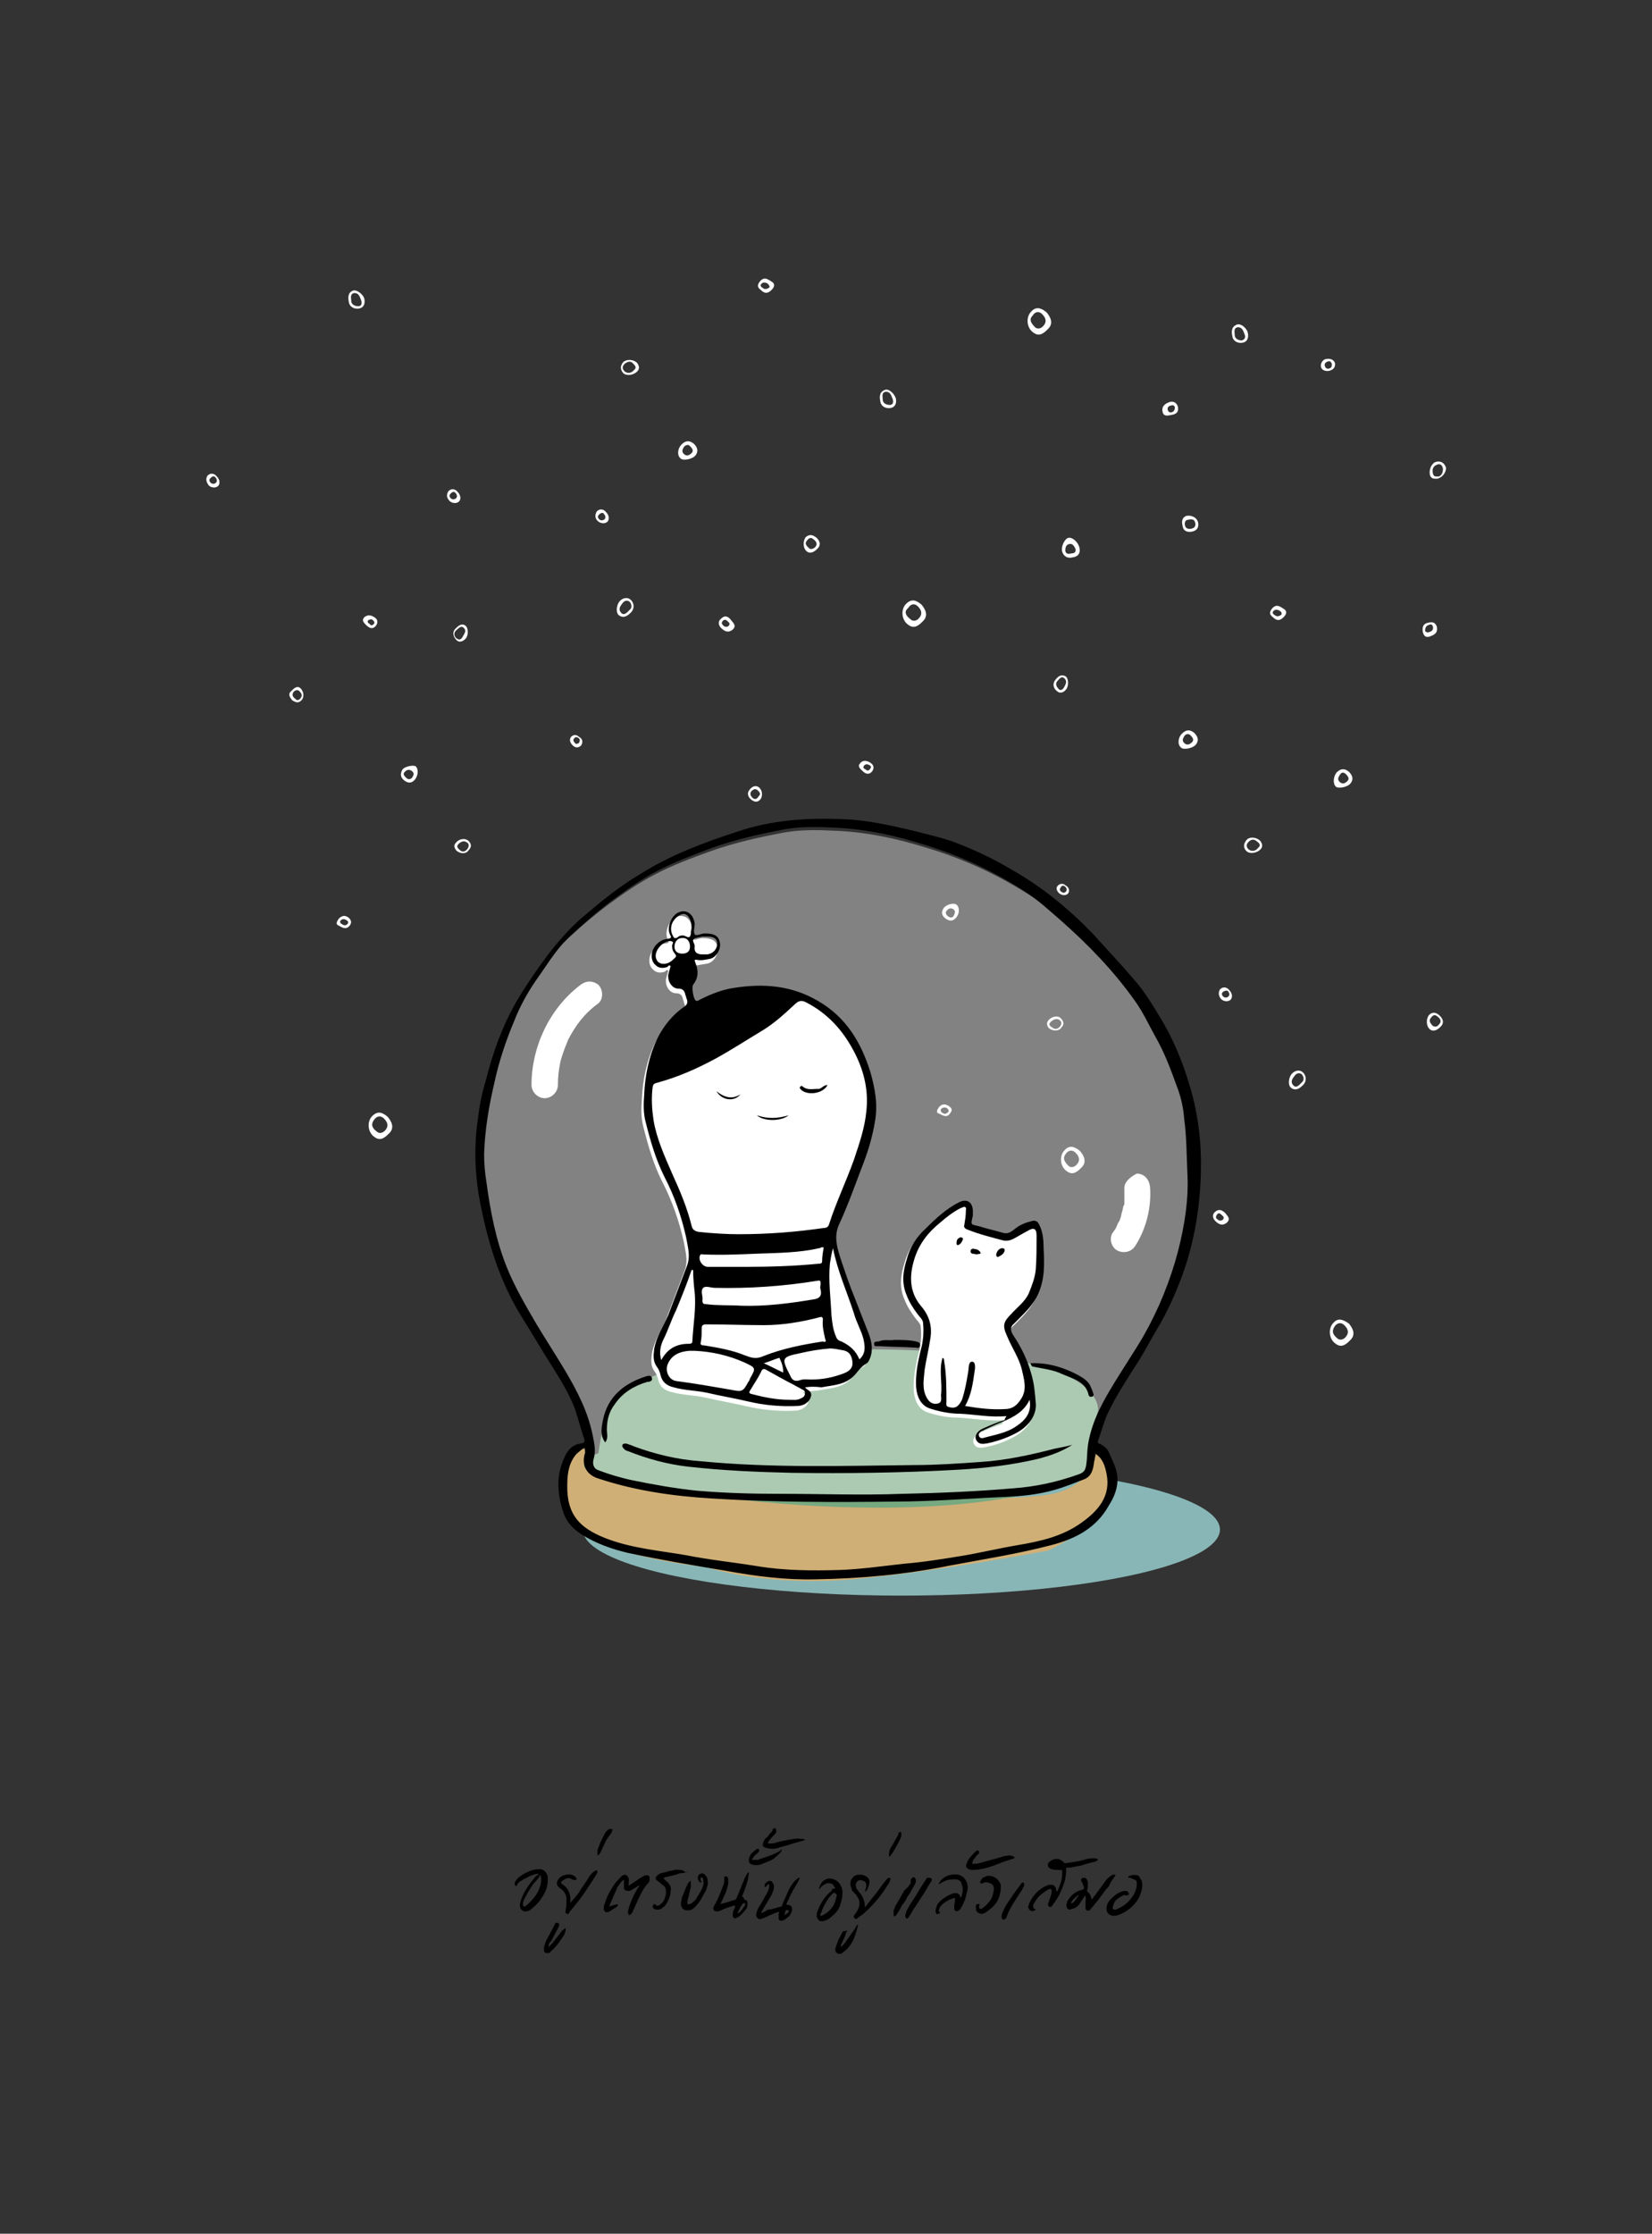 <?xml version="1.0" encoding="utf-8"?>
<!-- Generator: Adobe Illustrator 27.7.0, SVG Export Plug-In . SVG Version: 6.00 Build 0)  -->
<svg version="1.1" id="new_37-45_ok" xmlns="http://www.w3.org/2000/svg" xmlns:xlink="http://www.w3.org/1999/xlink" x="0px"
	 y="0px" viewBox="0 0 212.6 287.4" style="enable-background:new 0 0 212.6 287.4;" xml:space="preserve">
<rect x="0" y="0" width="212.6" height="287.4" fill="#333333" stroke="none"/>
<style type="text/css">
	.st0{fill:#88B6B6;}
	.st1{fill:#D0AF76;}
	.st2{fill:#77A981;}
	.st3{fill:#FFFFFF;}
	.st4{opacity:0.39;fill:#FFFFFF;enable-background:new    ;}
</style>
<ellipse class="st0" cx="116" cy="196.8" rx="41" ry="8.5"/>
<path class="st1" d="M75.9,186.3c0,0-4.2-0.3-3.7,6.8c0.5,7,18.6,8.5,18.6,8.5s7.3,2.6,19,1.6c11.7-1.1,25.1-3.7,25.1-3.7
	s7.6-3.5,7.9-7.2s-1.7-5.7-1.7-5.7s-0.2,4.4-5.6,5.6c-5.4,1.2-37.3,0.8-37.3,0.8l-19.6-2.6C78.6,190.4,74.9,190.4,75.9,186.3
	L75.9,186.3z"/>
<path class="st2" d="M77,187c0,0-3.2,0.9-1.2,2.4c2,1.5,42.5,9.1,63.6,0.7l1.9-8.6c0,0,0.9-5-13.3-6.9c-14.2-1.9-42.1-1.6-48.8,5.4
	C79.2,179.9,77.8,181.3,77,187L77,187z"/>
<path class="st3" d="M89.1,124.3c0.4,1,0.4,1.9-0.3,2.8c-0.2,0.3,0,1.7,0.3,2c0.2,0.2,0.4,0,0.6-0.1c1.4-0.7,2.8-1.3,4.4-1.5
	c3.8-0.6,7.4-0.3,10.8,1.7c3.6,2.1,5.5,5.3,6.7,9.1c0.6,2.1,1,4.2,0.6,6.4c-0.3,1.8-0.8,3.6-1.5,5.4c-1,2.6-1.9,5.2-3.1,7.8
	c-0.7,1.5-0.3,2.9,0.1,4.2c0.6,1.8,1.2,3.6,1.9,5.3c0.6,1.5,1.2,3.1,1.8,4.6c0.4,1.1,0.6,2.2,0.1,3.3c-0.1,0.3-0.3,0.5-0.5,0.6
	c-0.5,0.3-0.9,0.8-1.3,1.3c-1.2,1.4-2.8,1.4-4.4,1.7c-0.7,0.1-1.3,0.1-2,0.2c0.3,0.4,0.8,0.4,0.8,1c-0.1,0.6-0.4,0.9-0.9,1.2
	c-0.3,0.1-0.5,0.2-0.9,0.2c-2.2,0.1-4.3-0.1-6.4-0.6c-1.7-0.4-3.5-0.7-5.2-1.1c-1.4-0.3-2.9-0.3-4.3-0.7c-0.9-0.2-1.5-0.7-1.7-1.6
	c-0.1-0.4-0.2-0.7-0.5-1.1c-0.5-0.7-0.4-1.5-0.3-2.3c0.3-1.6,1.2-2.9,1.8-4.3c0.8-2.1,1.6-4.2,2.4-6.3c0.5-1.3,0.1-2.5-0.1-3.7
	c-0.6-2.7-1.5-5.3-2.8-7.8c-1.1-2.2-1.8-4.6-2.4-7c-0.3-1.1-0.3-2.3-0.2-3.5c0.1-2.5,0.6-5,1.7-7.3c0.8-1.6,2-3.1,3.5-4.1
	c0.4-0.3,0.4-0.6,0.3-0.9c-0.1-0.2-0.1-0.4-0.2-0.6c-0.1-0.5-0.3-0.8-0.9-0.8c-0.8,0-1.4-0.9-1.3-1.8c0.1-0.4,0.2-0.7,0.3-1.1
	c-0.2-0.2-0.3,0-0.4,0.1c-0.5,0.2-1.1,0.2-1.5-0.2c-0.5-0.4-0.6-1-0.5-1.6c0.2-0.9,1-1.7,2-1.8c0.6-0.1,0.5-0.2,0.3-0.6
	c-0.4-0.9,0.2-2.4,1.1-2.8c1.1-0.5,2,0.3,2.1,1.5c0,0.4-0.2,1,0,1.3c0.2,0.3,0.8-0.1,1.3-0.1c1.2,0,1.7,0.3,1.9,1
	c0.3,0.9-0.4,2.2-1.4,2.3"/>
<path class="st3" d="M129.2,182.7c-2,0.2-3.9-0.2-5.9-0.3c-1.4,0-2.8-0.3-4-0.7c-1.1-0.4-1.6-1.5-1.7-2.7c-0.1-1.6,0.2-3.2,0.6-4.8
	c0.3-1.1,0.4-2.2,0.3-3.4c0-0.5-0.4-0.8-0.7-1.2c-0.6-0.8-1.1-1.6-1.4-2.4c-0.7-1.6-0.5-3.1,0-4.7c0.4-1.5,1.2-2.8,2.4-3.9
	c1.3-1.3,2.7-2.6,4.3-3.4c1-0.5,1.7-0.1,1.8,1c0,0.2,0,0.5,0,0.7c-0.3,1.3-0.3,1.1,0.9,1.4c0.9,0.3,1.9,0.5,2.9,0.8
	c0.6,0.2,1,0,1.5-0.4c0.7-0.6,1.5-0.9,2.3-1.1c0.4-0.1,0.7,0,0.9,0.4c0.5,0.9,0.6,2,0.6,3c0.1,2,0.2,4-0.7,6
	c-0.6,1.3-1.5,2.2-2.5,3.2c-0.2,0.2-0.4,0.4-0.6,0.6c-0.4,0.4-0.5,0.9-0.1,1.5c1,1.5,1.8,3.1,2.3,4.9c0.4,1.3,0.5,2.6,0.6,3.9
	c0.1,1.5-0.9,2.8-2.2,3.6c-1.2,0.7-2.5,1.2-4,1.5c-0.6,0.1-1.2,0.2-1.5-0.5c-0.2-0.5,0.2-1.1,0.9-1.4c0.9-0.4,1.8-0.8,2.8-1.1
	C129,182.9,129.2,182.9,129.2,182.7L129.2,182.7z"/>
<path class="st4" d="M153.5,151.2c-0.1-2.4-0.1-4.6-0.4-6.8c-0.1-1.4-0.4-2.8-0.9-4.1c-0.8-2.2-1.6-4.4-2.8-6.5
	c-0.9-1.6-1.6-3.2-2.7-4.7c-2.8-3.8-6-7.1-9.5-10.2c-1.5-1.3-3-2.7-4.8-3.8c-4.1-2.6-8.4-4.6-13.1-6c-3.8-1.2-7.6-2-11.5-2.2
	c-2.2-0.1-4.5-0.2-6.8,0.2c-3.2,0.6-6.4,1.3-9.5,2.4c-2.5,0.9-4.9,1.8-7.2,3c-2.1,1.1-4,2.4-5.9,3.8c-2,1.5-4,3.2-5.8,4.9
	c-1.6,1.6-2.8,3.5-4,5.3c-1.2,1.6-2.1,3.4-2.8,5.2c-1.1,2.6-2,5.3-2.7,8.1c-0.7,3-1.2,6-1.4,9.1c0,1.2,0.1,2.4,0.3,3.6
	c0.5,3.7,1.2,7.4,2.6,10.9c1,2.6,2.4,4.9,3.8,7.3c1.2,2,2.5,4,3.8,6c1.7,2.7,3,5.4,3.7,8.5c0.2,1,0.4,1.9,0.1,2.9
	c-0.2,0.7,0,1.3,0.7,1.5c1.3,0.5,2.7,0.9,4.1,1.2c2.9,0.6,5.8,1.1,8.7,1.4c3.5,0.3,7.1,0.4,10.6,0.4c5.4,0,10.8,0.2,16.2,0
	c4.8-0.1,9.5-0.3,14.3-0.7c3-0.2,5.8-0.8,8.6-1.8c0.6-0.2,1-0.5,1-1.2c0.1-0.8,0.1-1.7,0.2-2.5c0.5-2.7,1.7-5.1,3.1-7.4
	c1.4-2.2,2.8-4.4,4.1-6.6c2-3.5,3.5-7.2,4.6-11C153.3,158,153.8,154.5,153.5,151.2L153.5,151.2z"/>
<path class="st3" d="M75.8,128c-3.5,2.7-5.7,7.1-5.7,11.6"/>
<path class="st3" d="M74.6,126.8c-3.9,3-6.2,7.9-6.2,12.8c0,0.9,0.8,1.7,1.7,1.7s1.7-0.8,1.7-1.7c0-1.2,0.1-1.8,0.3-2.9
	c0.1-0.5,0.3-1,0.5-1.6s0.3-0.7,0.5-1.3c1-1.9,2.1-3.4,3.9-4.7c0.7-0.6,0.6-1.8,0-2.4C76.2,126.1,75.3,126.2,74.6,126.8L74.6,126.8
	L74.6,126.8z"/>
<path class="st3" d="M146.4,153c0.1,2.3-0.5,4.7-1.7,6.7"/>
<path class="st3" d="M144.7,153c0,0.6,0,1.2,0,1.7c0,0.1,0,0.2,0,0.2c0,0.2,0,0.2,0-0.1c0,0.1,0,0.3-0.1,0.3
	c-0.1,0.3-0.1,0.6-0.2,0.8c-0.1,0.3-0.1,0.6-0.2,0.8c0,0.1-0.1,0.2-0.1,0.3c0,0.1-0.1,0.1-0.1,0.2c-0.1,0.2-0.1,0.1,0-0.1
	c-0.1,0.2-0.2,0.5-0.3,0.7c-0.1,0.3-0.3,0.5-0.5,0.8c-0.5,0.7-0.2,1.9,0.6,2.3c0.8,0.4,1.8,0.2,2.3-0.6c1.4-2.2,2.1-4.9,1.9-7.6
	c-0.1-0.9-0.7-1.7-1.7-1.7C145.5,151.4,144.6,152.1,144.7,153L144.7,153L144.7,153z"/>
<path d="M105,203.2c-3.9,0.1-7.8-0.4-11.6-1.1c-4.2-0.7-8.4-1.4-12.6-2.3c-2.1-0.5-4.1-1.2-6-2.4c-1.2-0.8-2-1.7-2.4-3.1
	c-0.7-2.3-0.8-4.5,0.2-6.7c0.4-1,1.1-1.8,2.3-1.9c0.5-0.1,0.3-0.6,0.2-0.8c-0.4-1.2-0.7-2.4-1.1-3.6c-0.8-2.1-2-4-3.2-5.9
	c-1.2-1.9-2.3-3.8-3.5-5.7c-3.1-4.9-4.7-10.4-5.7-16c-0.5-3.2-0.6-6.4-0.1-9.7c0.2-1.7,0.5-3.3,1-4.9c0.9-3.6,2.1-7,4-10.3
	c1.3-2.2,2.7-4.2,4.2-6.2c1.5-1.9,3.1-3.7,5-5.2c2.1-1.8,4.4-3.6,6.8-5c3.8-2.4,8.1-4,12.4-5.4c4.4-1.5,9-1.8,13.6-1.6
	c3.1,0.1,6.1,0.8,9.1,1.5c1.6,0.4,3.2,0.8,4.8,1.3c2.7,1,5.3,2.2,7.8,3.7c3.9,2.2,7.3,5,10.4,8.2c1.8,2,3.7,4,5.4,6
	c1.4,1.6,2.5,3.5,3.6,5.3c1.8,3.1,3,6.3,3.9,9.7c0.9,3.6,1.2,7.2,1,10.9c-0.2,4.3-1,8.5-2.5,12.5c-0.8,2.1-1.7,4.1-2.8,6
	c-1.2,2-2.2,4-3.5,5.9c-1.2,1.9-2.4,3.8-3.3,5.8c-0.4,1-0.7,2.1-1.1,3.2c-0.1,0.3,0.1,0.3,0.3,0.4c0.6,0.3,1,0.7,1.2,1.3
	c0.4,0.9,0.9,1.8,1,2.9c0.1,1.4-0.4,2.6-1.1,3.7c-1.6,2.9-4.3,4.3-7.4,5.1c-4.2,1.1-8.6,1.8-12.9,2.6
	C116.5,202.6,110.8,203.1,105,203.2L105,203.2z M152.8,150.8c-0.1-2.4-0.1-4.6-0.4-6.8c-0.1-1.4-0.4-2.8-0.9-4.1
	c-0.8-2.2-1.6-4.4-2.8-6.5c-0.9-1.6-1.6-3.2-2.7-4.7c-2.7-3.8-5.9-7.1-9.4-10.2c-1.5-1.3-3-2.7-4.7-3.8c-4-2.6-8.3-4.6-12.9-6
	c-3.7-1.2-7.5-2-11.3-2.2c-2.2-0.1-4.5-0.2-6.7,0.2c-3.2,0.6-6.3,1.3-9.4,2.4c-2.4,0.9-4.8,1.8-7.1,3c-2.1,1.1-3.9,2.4-5.8,3.8
	c-2,1.5-3.9,3.2-5.7,4.9c-1.6,1.6-2.7,3.5-4,5.3c-1.1,1.6-2.1,3.4-2.8,5.2c-1.1,2.6-2,5.3-2.6,8.1c-0.7,3-1.2,6-1.3,9.1
	c0,1.2,0.1,2.4,0.3,3.6c0.5,3.7,1.2,7.4,2.6,10.9c1,2.5,2.4,4.9,3.8,7.3c1.2,2,2.5,4,3.7,6c1.6,2.7,3,5.4,3.6,8.5
	c0.2,1,0.4,1.9,0.1,2.9c-0.2,0.7,0,1.3,0.7,1.5c1.3,0.5,2.7,0.9,4,1.2c2.9,0.6,5.7,1.1,8.6,1.4c3.5,0.3,7,0.4,10.5,0.4
	c5.3,0,10.6,0.2,16,0c4.7-0.1,9.4-0.3,14.1-0.7c2.9-0.2,5.7-0.8,8.5-1.8c0.6-0.2,0.9-0.5,1-1.2c0.1-0.8,0.1-1.7,0.2-2.5
	c0.4-2.7,1.6-5.1,3-7.4c1.3-2.2,2.8-4.4,4.1-6.6c2-3.5,3.5-7.2,4.5-11C152.5,157.5,153,154.1,152.8,150.8L152.8,150.8z M75.2,186.2
	c-0.4,0.4-0.9,0.7-1.2,1.1c-0.9,1.2-1,2.6-1,4c0,3.6,1.6,5.3,4.9,6.6c3.3,1.3,6.9,1.6,10.4,2.2c3,0.6,6,0.9,9.1,1.4
	c3.6,0.6,7.2,0.6,10.7,0.5c2.7-0.1,5.5-0.5,8.2-0.8c2.5-0.2,4.9-0.6,7.4-1c2.4-0.4,4.9-1,7.3-1.4c2.9-0.5,5.7-1.1,8.2-2.9
	c2.1-1.5,3.8-3.4,3.2-6.3c-0.2-1-0.5-2-1.5-2.6c0,0.4,0,0.8-0.1,1.1c-0.1,0.9-0.3,1.8-1.2,2.2c-1.3,0.5-2.5,1-3.9,1.4
	c-2.1,0.6-4.2,0.8-6.3,0.9c-4.7,0.2-9.5,0.6-14.2,0.6c-7.9,0.1-15.7,0.1-23.6-0.4c-5-0.3-9.9-1-14.7-2.6c-1.5-0.5-2.1-1.8-1.6-3.3
	C75.3,186.8,75.3,186.6,75.2,186.2L75.2,186.2z"/>
<path d="M103.6,178.5c0.3,0.4,0.8,0.4,0.8,1c-0.1,0.6-0.4,0.9-0.9,1.2c-0.3,0.1-0.5,0.2-0.9,0.2c-2.2,0.1-4.3-0.1-6.4-0.6
	c-1.7-0.4-3.5-0.7-5.2-1.1c-1.4-0.3-2.9-0.3-4.3-0.7c-0.9-0.2-1.5-0.7-1.7-1.6c-0.1-0.4-0.2-0.7-0.5-1.1c-0.5-0.7-0.4-1.5-0.3-2.3
	c0.3-1.6,1.2-2.9,1.8-4.3c0.8-2.1,1.6-4.2,2.4-6.3c0.5-1.3,0.1-2.5-0.1-3.7c-0.6-2.7-1.5-5.3-2.8-7.8c-1.1-2.2-1.8-4.6-2.4-7
	c-0.3-1.1-0.3-2.3-0.2-3.5c0.1-2.5,0.6-5,1.7-7.3c0.8-1.6,2-3.1,3.5-4.1c0.4-0.3,0.4-0.6,0.3-0.9c-0.1-0.2-0.1-0.4-0.2-0.6
	c-0.1-0.5-0.3-0.8-0.9-0.8c-0.8,0-1.4-0.9-1.3-1.8c0.1-0.4,0.2-0.7,0.3-1.1c-0.2-0.2-0.3,0-0.4,0.1c-0.5,0.2-1.1,0.2-1.5-0.2
	c-0.5-0.4-0.6-1-0.5-1.6c0.2-0.9,1-1.7,2-1.8c0.6-0.1,0.5-0.2,0.3-0.6c-0.4-0.9,0.2-2.4,1.1-2.8c1.1-0.5,2,0.3,2.1,1.5
	c0,0.4-0.2,1,0,1.3c0.2,0.3,0.8-0.1,1.3-0.1c1.2,0,1.7,0.3,1.9,1c0.3,0.9-0.4,2.2-1.4,2.3c-0.5,0.1-1,0.2-1.5,0.1
	c-0.4-0.1-0.3,0.1-0.2,0.4c0.4,1,0.4,1.9-0.3,2.8c-0.2,0.3,0,1.7,0.3,2c0.2,0.2,0.4,0,0.6-0.1c1.4-0.7,2.9-1.3,4.4-1.5
	c3.8-0.6,7.4-0.3,10.8,1.7c3.6,2.1,5.5,5.3,6.7,9.1c0.6,2.1,1,4.2,0.6,6.4c-0.3,1.8-0.8,3.6-1.5,5.4c-1,2.6-1.9,5.2-3.1,7.8
	c-0.7,1.5-0.3,2.9,0.1,4.2c0.6,1.8,1.2,3.6,1.9,5.3c0.6,1.5,1.2,3.1,1.8,4.6c0.4,1.1,0.6,2.2,0.1,3.3c-0.1,0.3-0.3,0.5-0.5,0.6
	c-0.5,0.3-0.9,0.8-1.3,1.3c-1.2,1.4-2.8,1.4-4.4,1.7C105,178.4,104.3,178.4,103.6,178.5L103.6,178.5z M95,158.8c4,0,7.5-0.3,11-0.8
	c0.3,0,0.6-0.1,0.7-0.5c0.9-2.8,2.2-5.5,3.2-8.3c0.7-2.1,1.4-4.1,1.6-6.3c0.3-2.8-0.4-5.4-1.7-7.8c-1.4-2.6-3.3-4.7-6-6.1
	c-0.7-0.4-1.1-0.2-1.6,0.3c-1.3,1.2-2.6,2.4-4.1,3.3c-2,1.2-4,2.5-6,3.6c-2.4,1.3-4.9,2.4-7.5,3.1c-0.3,0.1-0.5,0.1-0.6,0.5
	c-0.2,1.5-0.1,2.9,0.1,4.3c0.4,2.4,1.4,4.6,2.4,6.9c1,2.2,1.9,4.3,2.5,6.7c0.1,0.5,0.4,0.7,0.9,0.8C91.8,158.7,93.6,158.8,95,158.8
	L95,158.8z M106.2,172.3c-0.2-0.9-0.4-1.7-0.3-2.5c0-0.4-0.2-0.4-0.5-0.3c-2.3,0.6-4.7,1-7.1,1c-2.5,0-4.9-0.1-7.4-0.1
	c-0.4,0-0.6,0.1-0.6,0.5c0,0.6,0,1.2-0.1,1.7c-0.1,0.4,0,0.5,0.4,0.5c1.8,0.3,3.6,0.6,5.3,1.3c0.8,0.3,1.4,0.5,2.3,0.1
	c2.5-1,5.1-1.5,7.7-1.9C106.1,172.7,106.4,172.7,106.2,172.3L106.2,172.3z M89.4,173.8c-0.2,0-0.4,0-0.7,0c-1.2,0.1-2.3,0.5-2.8,1.8
	c-0.3,0.9,0.2,2,1.2,2.1c2.3,0.3,4.6,0.7,6.9,1.1c1.5,0.3,1.6,0.3,2.3-1c0.1-0.1,0.2-0.3,0.2-0.4c0.8-1.4,0.8-1.4-0.7-2.1
	C93.8,174.4,91.6,173.9,89.4,173.8L89.4,173.8z M95.4,168c3.1,0.1,6.2-0.3,9.2-0.8c0.9-0.1,1.2-0.5,1-1.3c-0.1-0.2,0-0.5,0-0.7
	c0-0.4,0-0.5-0.5-0.4c-4.3,0.7-8.7,1-13.1,0.9c-0.5,0-1.2-0.3-1.5,0c-0.4,0.4,0,1.1-0.1,1.6c0,0.4,0.1,0.5,0.5,0.5
	C92.4,168,93.9,167.9,95.4,168L95.4,168z M110.6,174.9c0.9-0.8,0.7-1.8,0.5-2.7c-0.3-1.1-0.9-2.1-1.2-3.2c-0.9-2.8-2.1-5.4-2.7-8.4
	c-0.2,0.7-0.3,1.4-0.4,2c-0.2,2.2,0.1,4.4,0.2,6.6c0.1,1,0.2,1.9,0.6,2.8c0.1,0.3,0.3,0.5,0.7,0.6
	C109.3,173.1,110.1,173.7,110.6,174.9L110.6,174.9z M106,160.5c-0.3-0.1-0.4,0.1-0.6,0.1c-2.6,0.6-5.3,0.6-7.9,0.7
	c-2.3,0.1-4.7,0.2-7,0.1c-0.1,0-0.3-0.1-0.4,0.1c-0.3,0.6,0.3,1.5,1,1.5c1.7,0,3.3,0,4.9,0c3.1,0,6.2-0.1,9.3-0.4
	c0.2,0,0.5,0,0.5-0.3C105.8,161.7,105.9,161.1,106,160.5L106,160.5z M106.8,173.5c-1.3,0.1-2.5,0.3-3.8,0.6
	c-2.4,0.5-2.5,0.6-1.3,2.9c0.2,0.5,0.5,0.8,1.2,0.6c0.5-0.2,1-0.1,1.5-0.1c1.5,0,2.9-0.3,4.2-0.8c0.8-0.3,1.2-0.8,1.1-1.5
	c-0.1-0.9-0.5-1.4-1.4-1.5C107.8,173.6,107.3,173.5,106.8,173.5L106.8,173.5z M89.2,163.4c-0.1,0-0.1,0-0.2,0
	c-0.6,1.8-1.3,3.5-2,5.2c-0.6,1.2-1,2.5-1.6,3.7c-0.4,0.8-0.6,1.7-0.3,2.7c0.8-1.5,2-2.1,3.5-2.1c0.2,0,0.5,0,0.5-0.3
	c0.1-2.1,0.5-4.2,0.3-6.3C89.3,165.4,89.2,164.4,89.2,163.4L89.2,163.4z M101.5,180.1c0.6,0,1.1,0.1,1.6-0.2
	c0.3-0.1,0.5-0.3,0.5-0.7c0-0.3-0.3-0.4-0.5-0.5c-0.3-0.2-0.6-0.3-0.9-0.5c-1.2-0.6-2.4-1.3-3.5-1.9c-0.3-0.2-0.6-0.3-0.8,0.3
	c-0.4,0.8-0.9,1.5-1.3,2.2c-0.3,0.4-0.2,0.5,0.3,0.6C98.4,179.8,100,180.1,101.5,180.1L101.5,180.1z M90.4,122.8c0.2,0,0.4,0,0.6,0
	c0.8-0.1,1.3-0.7,1.3-1.4c0-0.6-0.4-0.9-1.3-0.9c-0.2,0-0.4,0-0.6,0c-0.4,0.1-0.8,0.1-1.1,0.3c-0.3,0.2,0.1,0.6,0.1,0.9
	c0,0,0,0.1,0,0.1C89.3,122.5,89.7,122.8,90.4,122.8z M89,119.4c0-1-0.4-1.7-0.9-1.8c-0.5-0.1-1.3,0.5-1.6,1.2
	c-0.2,0.5-0.2,1.1,0.1,1.6c0.1,0.3,0.3,0.4,0.6,0.2c0.3-0.3,0.8-0.3,1.1-0.1c0.5,0.2,0.5,0,0.6-0.3C88.9,119.7,89,119.5,89,119.4
	L89,119.4z M86.5,121.6c0-0.1,0.3-0.4-0.1-0.5c-0.9-0.2-2.2,1.1-2,2.1c0.1,0.4,0.3,0.7,0.8,0.8c0.7,0.1,1.2-0.3,1.6-0.7
	c0.4-0.3,0.1-0.5-0.1-0.8C86.5,122.2,86.5,122,86.5,121.6L86.5,121.6z M87.7,120.7c-0.5,0-0.9,0.5-0.9,1.1c0,0.6,0.4,0.9,1,0.9
	c0.5,0,1-0.2,1-0.9C88.8,121.1,88.4,120.6,87.7,120.7L87.7,120.7z M100.8,176.6c0-0.7-0.2-1.3-0.5-1.9c-0.7,0.2-1.3,0.5-2,0.7
	C99.2,175.8,99.9,176.2,100.8,176.6z"/>
<path d="M129.5,182.2c-2,0.2-3.9-0.2-5.9-0.3c-1.4,0-2.8-0.3-4-0.7c-1.1-0.4-1.6-1.5-1.7-2.7c-0.1-1.6,0.2-3.2,0.6-4.8
	c0.3-1.1,0.4-2.2,0.3-3.4c0-0.5-0.4-0.8-0.7-1.2c-0.6-0.8-1.1-1.6-1.4-2.4c-0.7-1.6-0.5-3.1,0-4.7c0.4-1.5,1.2-2.8,2.4-3.9
	c1.3-1.3,2.7-2.6,4.3-3.4c1-0.5,1.7-0.1,1.8,1c0,0.2,0,0.5,0,0.7c-0.3,1.3-0.3,1.1,0.9,1.4c0.9,0.3,1.9,0.5,2.9,0.8
	c0.6,0.2,1,0,1.5-0.4c0.7-0.6,1.5-0.9,2.3-1.1c0.4-0.1,0.7,0,0.9,0.4c0.5,0.9,0.6,2,0.6,3c0.1,2,0.2,4-0.7,6
	c-0.6,1.3-1.5,2.2-2.5,3.2c-0.2,0.2-0.4,0.4-0.6,0.6c-0.5,0.4-0.5,0.9-0.1,1.5c1,1.5,1.8,3.1,2.3,4.9c0.4,1.3,0.5,2.6,0.6,3.9
	c0.1,1.5-0.9,2.8-2.2,3.6c-1.2,0.7-2.6,1.2-4,1.5c-0.6,0.1-1.2,0.2-1.5-0.5c-0.2-0.5,0.2-1.1,0.9-1.4c0.9-0.4,1.8-0.8,2.8-1.1
	C129.3,182.4,129.5,182.4,129.5,182.2L129.5,182.2z M124.2,180.9c1.8,0.3,3.4,0.5,5.1,0.4c1,0,1.6-0.5,2.1-1.3
	c0.8-1.2,0.4-2.5,0.1-3.8c-0.4-1.6-1.3-2.8-1.9-4.3c-0.6-1.3-0.5-1.8,0.5-2.8c0.8-0.9,1.8-1.6,2.3-2.7c0.4-1,0.8-2,0.9-3.1
	c0.1-1.4,0.1-2.9,0.1-4.3c0-1-0.4-1.1-1.2-0.6c-0.6,0.3-1.2,0.7-1.8,1c-0.4,0.2-0.8,0.3-1.3,0.2c-1.5-0.4-3.1-0.8-4.6-1.4
	c-0.3-0.1-0.5-0.3-0.4-0.6c0.1-0.6,0.2-1.2,0.2-1.8c0-0.2,0.1-0.4-0.1-0.5c-0.2-0.1-0.3,0.1-0.5,0.1c-1,0.5-1.9,1.2-2.7,1.9
	c-1.5,1.2-2.7,2.7-3.3,4.6c-0.7,2.2-0.7,4.3,0.8,6.1c1.2,1.4,1.5,2.8,1.2,4.4c-0.2,1.3-0.5,2.5-0.7,3.8c-0.1,1.2-0.4,2.5,0.3,3.7
	c0.3,0.5,0.7,0.8,1.3,0.7c0.7-0.1,0.5-0.7,0.5-1.1c0.2-1.6-0.3-3.2,0.2-4.8c0.2,0.1,0.2,0.2,0.2,0.4c0.3,1.7,0.3,3.5,0.3,5.2
	c0,0.3-0.1,0.6,0.2,0.7c0.3,0.1,0.7,0.2,1.1,0c0.3-0.2,0.5-0.5,0.7-0.9c0.4-1.2,0.6-2.4,0.8-3.6c0.1-0.5,0-1.3,0.5-1.3
	s0.4,0.9,0.3,1.4C125.2,178,125,179.5,124.2,180.9L124.2,180.9z M132.5,180.1c-0.7,1.5-2,2.2-3.4,2.8c-0.8,0.3-1.6,0.7-2.5,1.1
	c-0.1,0.1-0.3,0.1-0.4,0.2c-0.2,0.2-0.3,0.3-0.2,0.6c0.1,0.2,0.3,0.3,0.6,0.2c1.4-0.4,2.9-0.6,4.2-1.5
	C132,182.7,132.8,181.7,132.5,180.1L132.5,180.1z"/>
<path d="M138,185.9c-1.4,0.9-2.9,1.4-4.4,1.8c-3.4,0.8-6.8,1.2-10.3,1.4c-7.1,0.4-14.2,0.5-21.4,0.4c-4.5-0.1-9-0.3-13.4-0.8
	c-2.6-0.3-5.2-1-7.7-2c-0.1,0-0.2-0.1-0.3-0.1c-0.2-0.2-0.5-0.4-0.4-0.7c0.1-0.2,0.5-0.2,0.7-0.1c0.3,0.1,0.6,0.2,0.8,0.3
	c2.7,1,5.6,1.7,8.5,1.9c9.2,0.9,18.4,0.6,27.6,0.5c2.8,0,5.7-0.2,8.5-0.4c3.2-0.2,6.4-0.9,9.5-1.7
	C136.6,186.2,137.3,186.1,138,185.9L138,185.9z"/>
<path d="M77.9,185.6c-0.7-0.9-0.5-1.9-0.3-2.9c0.6-3,2.7-4.7,5.5-5.6c0.3-0.1,0.7-0.2,0.8,0.2c0.1,0.4-0.3,0.5-0.6,0.5
	c-1.7,0.5-3.2,1.4-4.2,2.9c-0.7,0.9-1,2-1,3.2C78.1,184.5,78.3,185,77.9,185.6L77.9,185.6z"/>
<path d="M132.6,175.4c2.2-0.1,4.2,0.5,6.1,1.5c0.7,0.4,1.4,0.8,1.7,1.6c0.1,0.2,0.2,0.5,0.3,0.8c0.1,0.2,0,0.4-0.2,0.4
	c-0.2,0.1-0.4-0.1-0.4-0.2c-0.4-1.8-2-2.1-3.4-2.7c-1.2-0.6-2.6-0.7-3.9-1C132.8,175.7,132.7,175.7,132.6,175.4L132.6,175.4z"/>
<path d="M115.1,172.4c1,0,1.9,0,2.8,0.2c0.3,0.1,0.5,0.1,0.5,0.5c0,0.3-0.3,0.4-0.5,0.3c-1.6-0.1-3.2-0.1-4.8-0.2
	c-0.2,0-0.6,0.1-0.6-0.2c-0.1-0.4,0.3-0.4,0.6-0.4C113.7,172.3,114.5,172.5,115.1,172.4L115.1,172.4z"/>
<path d="M106.5,139.6c-0.6,1.2-2.8,1.4-3.5,0.5c-0.1-0.1-0.1-0.2,0-0.3c0.1-0.1,0.2-0.1,0.3,0c0.6,0.5,1.3,0.3,1.9,0.3
	C105.7,140.2,105.9,139.6,106.5,139.6L106.5,139.6z"/>
<path d="M97.4,143.5c1.5,0.5,2.7,0.4,4.1,0C100.5,144.3,98.3,144.3,97.4,143.5z"/>
<path d="M92.2,140.4c1,0.8,2,1.1,3.1,0.4C94.5,141.8,92.9,141.6,92.2,140.4z"/>
<path d="M129.3,160.9c-0.1,0.4-0.4,0.6-0.8,0.8c-0.2,0.1-0.3-0.1-0.3-0.3c0.1-0.4,0.3-0.7,0.7-0.8
	C129.1,160.6,129.3,160.6,129.3,160.9z"/>
<path d="M125.7,161.4c-0.3-0.1-0.8,0-0.8-0.4c0-0.3,0.3-0.4,0.5-0.3c0.3,0,0.7,0.2,0.8,0.5C126.2,161.4,125.9,161.3,125.7,161.4
	L125.7,161.4z"/>
<path d="M123.6,159.2c0.2,0,0.4,0.1,0.3,0.3c-0.1,0.3-0.3,0.6-0.6,0.7c-0.2,0-0.2-0.1-0.2-0.3C123.1,159.5,123.3,159.3,123.6,159.2
	L123.6,159.2z"/>
<path class="st3" d="M123.1,118c-0.4,0.5-0.8,0.6-1.4,0.2c-0.5-0.4-0.6-0.8-0.3-1.3c0.3-0.5,1.3-0.8,1.7-0.5
	C123.5,116.7,123.5,117.5,123.1,118z M122.7,117.9c0.2-0.4,0.3-0.7,0-0.9c-0.4-0.3-0.7,0-0.9,0.2c-0.2,0.3,0,0.5,0.2,0.7
	C122.3,118.1,122.5,118.1,122.7,117.9L122.7,117.9z"/>
<path class="st3" d="M111,99.2c-0.3-0.3-0.7-0.6-0.3-1c0.4-0.5,1-0.3,1.4,0c0.4,0.3,0.4,0.7,0.1,1.1C111.8,99.7,111.4,99.6,111,99.2
	L111,99.2z M112,98.9c0.2-0.3,0-0.4-0.2-0.5c-0.2-0.1-0.4-0.1-0.6,0.1c-0.2,0.3,0,0.4,0.2,0.5C111.6,99.2,111.8,99.2,112,98.9
	L112,98.9z"/>
<path class="st3" d="M137.2,88.7c-0.3,0.4-0.8,0.6-1.2,0.2c-0.4-0.3-0.6-0.9-0.2-1.4c0.3-0.4,0.7-0.8,1.3-0.5
	C137.5,87.2,137.6,88.2,137.2,88.7L137.2,88.7z M136.9,88.5c0.2-0.4,0.5-0.8,0.1-1.2c-0.4-0.4-0.7,0.1-0.9,0.3
	c-0.3,0.3-0.2,0.7,0.1,1C136.4,88.9,136.7,88.8,136.9,88.5L136.9,88.5z"/>
<path class="st3" d="M96.7,102.9c-0.4-0.3-0.6-0.8-0.3-1.2c0.2-0.3,0.6-0.7,1.1-0.5c0.6,0.3,0.7,1.1,0.4,1.6
	C97.5,103.3,97.1,103.2,96.7,102.9L96.7,102.9z M97.4,101.6c-0.2-0.1-0.4-0.1-0.7,0.2c-0.3,0.4,0,0.7,0.2,0.9
	c0.3,0.2,0.5,0.1,0.7-0.2C97.9,102.2,97.9,102,97.4,101.6z"/>
<path class="st3" d="M135,132.3c-0.2-0.2-0.4-0.6-0.1-1c0.4-0.5,1.2-0.7,1.6-0.3c0.4,0.4,0.5,0.8,0.1,1.2
	C136.3,132.7,135.5,132.7,135,132.3L135,132.3z M136.4,132.1c0.3-0.4,0.2-0.7-0.1-0.9c-0.4-0.2-0.8,0-1.1,0.3
	c-0.3,0.3-0.1,0.5,0.2,0.7C135.8,132.5,136.1,132.4,136.4,132.1z"/>
<path class="st3" d="M120.8,142.5c0.4-0.5,0.8-0.5,1.3-0.2c0.4,0.3,0.5,0.5,0.2,0.9c-0.4,0.7-1,0.3-1.4,0.1
	C120.4,143.2,120.6,142.8,120.8,142.5L120.8,142.5z M121.3,143.2c0.3,0.2,0.5,0.1,0.7-0.1c0.2-0.2,0-0.4-0.1-0.5
	c-0.3-0.2-0.6-0.1-0.8,0.1C121,142.9,121.1,143.1,121.3,143.2L121.3,143.2z"/>
<path class="st3" d="M137.5,114.9c-0.3,0.4-0.8,0.3-1.1,0.1c-0.3-0.2-0.6-0.7-0.3-1c0.2-0.3,0.7-0.4,1-0.1
	C137.5,114.1,137.7,114.5,137.5,114.9L137.5,114.9z M137.2,114.7c0.1-0.2,0.1-0.4-0.1-0.6c-0.2-0.2-0.5-0.2-0.6,0.1
	c-0.2,0.2-0.1,0.5,0.2,0.6C136.8,114.9,137,114.9,137.2,114.7L137.2,114.7z"/>
<path class="st3" d="M87.7,57.2c0.5-0.5,1-0.6,1.6-0.1c0.5,0.5,0.6,1,0.2,1.5c-0.4,0.5-1.6,0.7-1.9,0.4
	C87.1,58.6,87.2,57.7,87.7,57.2z M88.1,57.4c-0.3,0.4-0.4,0.7-0.1,1c0.4,0.4,0.8,0.1,1-0.1c0.3-0.3,0.1-0.6-0.2-0.9
	C88.6,57.2,88.4,57.2,88.1,57.4z"/>
<path class="st3" d="M94.1,79.8c0.3,0.4,0.7,0.7,0.2,1.2c-0.6,0.5-1.1,0.2-1.5-0.2c-0.4-0.4-0.4-0.9,0-1.2
	C93.3,79.1,93.7,79.3,94.1,79.8L94.1,79.8z M93,79.9c-0.2,0.3-0.1,0.4,0.1,0.6c0.2,0.2,0.5,0.2,0.7,0c0.2-0.3,0-0.4-0.2-0.6
	C93.4,79.7,93.2,79.7,93,79.9L93,79.9z"/>
<path class="st3" d="M79.8,77.3c0.4-0.4,1-0.5,1.4-0.1c0.4,0.4,0.5,1.1,0,1.6c-0.4,0.4-0.9,0.8-1.5,0.4
	C79.2,78.9,79.3,77.8,79.8,77.3L79.8,77.3z M80.2,77.5c-0.3,0.4-0.7,0.8-0.3,1.3c0.4,0.5,0.8,0,1.1-0.3c0.4-0.3,0.3-0.8,0-1.1
	C80.7,77.2,80.4,77.3,80.2,77.5z"/>
<path class="st3" d="M105.1,69.2c0.4,0.4,0.6,0.9,0.1,1.4c-0.3,0.3-0.8,0.7-1.3,0.4c-0.6-0.4-0.6-1.4-0.2-1.9
	C104.2,68.7,104.6,68.8,105.1,69.2z M104.1,70.5c0.1,0.2,0.5,0.2,0.8-0.1c0.4-0.4,0.1-0.8-0.2-1c-0.3-0.3-0.6-0.2-0.8,0.1
	C103.6,69.8,103.6,70.1,104.1,70.5z"/>
<path class="st3" d="M118.6,77.8c0.5,0.6,0.9,1.4,0.2,2.1c-0.5,0.5-1.1,1.1-1.9,0.5c-0.9-0.6-1-2-0.3-2.7
	C117.3,77,117.9,77.2,118.6,77.8L118.6,77.8z M117.2,79.7c0.2,0.2,0.7,0.3,1.1-0.2c0.5-0.6,0.2-1.1-0.2-1.5
	c-0.4-0.4-0.9-0.3-1.2,0.2C116.4,78.6,116.4,79.1,117.2,79.7L117.2,79.7z"/>
<path class="st3" d="M49.9,143.7c0.5,0.6,0.9,1.4,0.2,2.1c-0.5,0.5-1.1,1.1-1.9,0.5c-0.9-0.6-1-2-0.3-2.7
	C48.6,142.9,49.2,143.1,49.9,143.7L49.9,143.7z M48.5,145.6c0.2,0.2,0.7,0.3,1.1-0.2c0.5-0.6,0.2-1.1-0.2-1.5
	c-0.4-0.4-0.9-0.3-1.2,0.1C47.8,144.5,47.7,145,48.5,145.6L48.5,145.6z"/>
<path class="st3" d="M139,148.1c0.5,0.6,0.9,1.4,0.2,2.1c-0.5,0.5-1.1,1.1-1.9,0.5c-0.9-0.6-1-2-0.3-2.7
	C137.6,147.3,138.3,147.5,139,148.1L139,148.1z M137.5,150c0.2,0.2,0.7,0.3,1.1-0.2c0.5-0.6,0.2-1.1-0.2-1.5
	c-0.4-0.4-0.9-0.3-1.2,0.1C136.8,148.9,136.8,149.3,137.5,150L137.5,150z"/>
<path class="st3" d="M134.7,40.2c0.5,0.6,0.9,1.4,0.2,2.1c-0.5,0.5-1.1,1.1-1.9,0.5c-0.9-0.6-1-2-0.3-2.7
	C133.3,39.4,134,39.6,134.7,40.2L134.7,40.2z M133.2,42.1c0.2,0.2,0.7,0.3,1.1-0.2c0.5-0.6,0.2-1.1-0.2-1.5
	c-0.4-0.4-0.9-0.3-1.2,0.2C132.5,41,132.5,41.4,133.2,42.1L133.2,42.1z"/>
<path class="st3" d="M173.6,170.3c0.5,0.6,0.9,1.4,0.2,2.1c-0.5,0.5-1.1,1.1-1.9,0.5c-0.9-0.6-1-2-0.3-2.7
	C172.2,169.5,172.9,169.8,173.6,170.3L173.6,170.3z M172.1,172.2c0.2,0.2,0.7,0.3,1.1-0.2c0.5-0.6,0.2-1.1-0.2-1.5
	c-0.4-0.4-0.9-0.3-1.2,0.1C171.4,171.2,171.4,171.6,172.1,172.2L172.1,172.2z"/>
<path class="st3" d="M82,46.7c0.2,0.3,0.4,0.7,0,1.1c-0.5,0.5-1.4,0.6-1.8,0.2c-0.4-0.5-0.4-0.9,0-1.4C80.6,46.2,81.5,46.2,82,46.7z
	 M80.4,46.8c-0.4,0.4-0.3,0.7,0,1c0.4,0.3,0.9,0.2,1.2-0.2c0.4-0.3,0.1-0.6-0.1-0.8C81.2,46.4,80.8,46.5,80.4,46.8z"/>
<path class="st3" d="M99.3,37.3c-0.5,0.5-0.9,0.5-1.4,0c-0.4-0.3-0.5-0.6-0.1-1.1c0.6-0.7,1.1-0.2,1.6,0.1
	C99.8,36.6,99.6,37,99.3,37.3L99.3,37.3z M98.8,36.5c-0.3-0.2-0.6-0.2-0.8,0c-0.2,0.2-0.1,0.4,0.1,0.5c0.3,0.3,0.6,0.2,0.9,0
	C99.1,36.9,99,36.7,98.8,36.5z"/>
<path class="st3" d="M76.8,65.8c0.4-0.4,0.9-0.3,1.2,0.1c0.3,0.3,0.5,0.8,0.2,1.2c-0.3,0.3-0.8,0.3-1.2,0
	C76.6,66.8,76.5,66.3,76.8,65.8L76.8,65.8z M77.1,66.2c-0.2,0.2-0.2,0.4,0,0.6c0.2,0.2,0.5,0.2,0.7,0c0.2-0.2,0.1-0.5-0.1-0.7
	C77.6,65.9,77.3,66,77.1,66.2z"/>
<path class="st3" d="M57.7,63.2c0.4-0.4,0.9-0.3,1.2,0.1c0.3,0.3,0.5,0.8,0.2,1.2c-0.3,0.3-0.8,0.3-1.2,0
	C57.5,64.1,57.4,63.7,57.7,63.2L57.7,63.2z M58,63.5c-0.2,0.2-0.2,0.4,0,0.6c0.2,0.2,0.5,0.2,0.7,0c0.2-0.2,0.1-0.5-0.1-0.7
	C58.4,63.2,58.2,63.3,58,63.5z"/>
<path class="st3" d="M26.7,61.2c0.4-0.4,0.9-0.3,1.2,0.1c0.3,0.3,0.5,0.8,0.2,1.2c-0.3,0.3-0.8,0.3-1.2,0
	C26.6,62.1,26.4,61.7,26.7,61.2L26.7,61.2z M27.1,61.5c-0.2,0.2-0.2,0.4,0,0.6c0.2,0.2,0.5,0.2,0.7,0c0.2-0.2,0.1-0.5-0.1-0.7
	C27.5,61.2,27.3,61.3,27.1,61.5z"/>
<path class="st3" d="M138.9,70.4c0.2,0.7-0.1,1.2-0.8,1.3c-0.7,0.2-1.2-0.1-1.4-0.7c-0.2-0.6,0.3-1.7,0.8-1.8
	C138,69.1,138.7,69.7,138.9,70.4L138.9,70.4z M138.4,70.6c-0.2-0.4-0.4-0.7-0.8-0.6c-0.5,0.1-0.5,0.6-0.5,0.9
	c0.1,0.4,0.4,0.4,0.8,0.3C138.3,71.2,138.5,71,138.4,70.6z"/>
<path class="st3" d="M150.7,53.4c-0.5,0.1-1,0.2-1.1-0.5c-0.1-0.7,0.4-1,1-1.2c0.5-0.1,0.9,0.2,1,0.7
	C151.7,53.1,151.3,53.3,150.7,53.4z M151.2,52.4c-0.1-0.3-0.3-0.3-0.6-0.2c-0.3,0.1-0.4,0.3-0.3,0.6c0.1,0.3,0.4,0.3,0.6,0.2
	C151.1,52.9,151.2,52.7,151.2,52.4L151.2,52.4z"/>
<path class="st3" d="M160.6,42.9c0.1,0.6-0.1,1.1-0.7,1.2c-0.6,0.1-1.2-0.2-1.3-0.8c-0.1-0.5-0.2-1.2,0.5-1.5
	C159.6,41.5,160.5,42.2,160.6,42.9L160.6,42.9z M160.2,43.1c-0.2-0.5-0.3-1-0.9-1c-0.6,0.1-0.4,0.7-0.4,1c0,0.5,0.5,0.7,0.9,0.7
	C160.2,43.7,160.3,43.4,160.2,43.1L160.2,43.1z"/>
<path class="st3" d="M46.9,38.5c0.1,0.6-0.1,1.1-0.7,1.2c-0.6,0.1-1.2-0.2-1.3-0.8c-0.1-0.5-0.2-1.2,0.5-1.5
	C45.9,37.2,46.8,37.9,46.9,38.5L46.9,38.5z M46.5,38.7c-0.2-0.5-0.3-1-0.9-1c-0.6,0.1-0.4,0.7-0.4,1c0,0.5,0.5,0.7,0.9,0.7
	C46.5,39.4,46.6,39.1,46.5,38.7L46.5,38.7z"/>
<path class="st3" d="M115.3,51.3c0.1,0.6-0.1,1.1-0.7,1.2c-0.6,0.1-1.2-0.2-1.3-0.8c-0.1-0.5-0.2-1.2,0.5-1.5
	C114.3,49.9,115.1,50.6,115.3,51.3L115.3,51.3z M114.9,51.4c-0.2-0.5-0.3-1-0.9-1c-0.6,0.1-0.4,0.7-0.4,1c0,0.5,0.5,0.7,0.9,0.7
	C114.9,52.1,115,51.8,114.9,51.4L114.9,51.4z"/>
<path class="st3" d="M153.4,68.4c-0.5,0.1-1.1,0-1.2-0.7c-0.1-0.4-0.2-1,0.4-1.3c0.7-0.2,1.5,0.2,1.6,0.9
	C154.3,68,153.9,68.3,153.4,68.4L153.4,68.4z M152.8,66.9c-0.2,0-0.4,0.3-0.3,0.7c0.1,0.5,0.6,0.5,0.9,0.4c0.4-0.1,0.5-0.4,0.4-0.8
	C153.7,66.9,153.5,66.7,152.8,66.9z"/>
<path class="st3" d="M184.9,61.6c-0.4,0-0.8,0-0.9-0.6c-0.1-0.7,0.3-1.5,0.9-1.6c0.6-0.1,1,0.2,1.2,0.8
	C186.1,60.8,185.6,61.5,184.9,61.6L184.9,61.6z M185.7,60.3c-0.1-0.5-0.4-0.7-0.8-0.5c-0.5,0.2-0.6,0.6-0.5,1.1
	c0.1,0.5,0.4,0.4,0.8,0.4C185.6,61.1,185.7,60.7,185.7,60.3L185.7,60.3z"/>
<path class="st3" d="M183.1,81.3c-0.1-0.7,0.1-1.1,0.8-1.2c0.5-0.1,0.8,0,1,0.5c0.2,0.9-0.4,1.1-0.9,1.3
	C183.4,82.1,183.2,81.7,183.1,81.3L183.1,81.3z M184,81.3c0.3-0.1,0.5-0.3,0.4-0.7c-0.1-0.3-0.3-0.3-0.5-0.2
	c-0.4,0.1-0.5,0.4-0.5,0.8C183.6,81.4,183.8,81.4,184,81.3z"/>
<path class="st3" d="M171.8,46.7c0.1,0.6-0.3,0.9-0.7,1s-1,0-1.1-0.5c-0.1-0.4,0.2-0.9,0.6-1C171.1,46.1,171.6,46.2,171.8,46.7
	L171.8,46.7z M171.4,46.8c-0.1-0.2-0.2-0.4-0.5-0.3c-0.3,0.1-0.5,0.3-0.4,0.6c0.1,0.3,0.3,0.4,0.6,0.3
	C171.4,47.3,171.4,47.1,171.4,46.8z"/>
<path class="st3" d="M172,99.4c0.5-0.5,1-0.6,1.6-0.1c0.5,0.5,0.6,1,0.2,1.5c-0.4,0.5-1.6,0.7-1.9,0.4
	C171.5,100.8,171.6,99.9,172,99.4z M172.5,99.6c-0.3,0.4-0.4,0.7-0.1,1c0.4,0.4,0.8,0.1,1-0.1c0.3-0.3,0.1-0.6-0.2-0.9
	C173,99.4,172.7,99.3,172.5,99.6z"/>
<path class="st3" d="M152.1,94.4c0.5-0.5,1-0.6,1.6-0.1c0.5,0.5,0.6,1,0.2,1.5c-0.4,0.5-1.6,0.7-1.9,0.4
	C151.5,95.8,151.6,94.9,152.1,94.4z M152.5,94.6c-0.3,0.4-0.4,0.7-0.1,1c0.4,0.4,0.8,0.1,1-0.1c0.3-0.3,0.1-0.6-0.2-0.9
	C153,94.4,152.7,94.4,152.5,94.6z"/>
<path class="st3" d="M157.7,156.1c0.3,0.4,0.7,0.7,0.2,1.2c-0.6,0.5-1.1,0.2-1.5-0.2c-0.4-0.4-0.4-0.9,0-1.2
	C156.9,155.5,157.3,155.7,157.7,156.1L157.7,156.1z M156.6,156.3c-0.2,0.3-0.1,0.5,0.1,0.6c0.2,0.2,0.5,0.2,0.7,0
	c0.2-0.3,0-0.4-0.2-0.6C157,156.1,156.8,156,156.6,156.3L156.6,156.3z"/>
<path class="st3" d="M166.3,138.1c0.4-0.4,1-0.5,1.4-0.1c0.4,0.4,0.5,1.1,0,1.6c-0.4,0.4-0.9,0.8-1.5,0.4
	C165.7,139.7,165.8,138.6,166.3,138.1L166.3,138.1z M166.7,138.3c-0.3,0.4-0.7,0.8-0.3,1.3c0.4,0.5,0.8,0,1.1-0.3
	c0.4-0.3,0.3-0.8,0-1.1C167.2,138,166.9,138.1,166.7,138.3z"/>
<path class="st3" d="M185.3,130.7c0.4,0.4,0.6,0.9,0.1,1.4c-0.3,0.3-0.8,0.7-1.3,0.4c-0.6-0.4-0.6-1.4-0.2-1.9
	C184.4,130.1,184.9,130.3,185.3,130.7z M184.4,132c0.2,0.1,0.5,0.2,0.8-0.2c0.4-0.4,0.1-0.8-0.2-1c-0.3-0.3-0.6-0.2-0.8,0.1
	C183.9,131.2,183.9,131.5,184.4,132z"/>
<path class="st3" d="M162.2,108.2c0.2,0.3,0.4,0.7,0,1.1c-0.5,0.5-1.4,0.6-1.8,0.2c-0.4-0.4-0.4-0.9,0-1.4
	C160.8,107.6,161.7,107.7,162.2,108.2L162.2,108.2z M160.7,108.3c-0.4,0.4-0.3,0.7,0,1c0.4,0.3,0.9,0.2,1.2-0.2
	c0.4-0.3,0.2-0.6-0.1-0.8C161.4,107.9,161,108,160.7,108.3z"/>
<path class="st3" d="M165.2,79.4c-0.5,0.5-0.9,0.5-1.4,0c-0.4-0.3-0.5-0.6-0.1-1.1c0.6-0.7,1.1-0.2,1.6,0.1
	C165.7,78.7,165.5,79.1,165.2,79.4L165.2,79.4z M164.7,78.6c-0.3-0.2-0.6-0.2-0.8,0c-0.2,0.2-0.1,0.4,0.1,0.5c0.3,0.3,0.6,0.2,0.9,0
	C165,78.9,164.9,78.7,164.7,78.6z"/>
<path class="st3" d="M157,127.3c0.4-0.4,0.9-0.3,1.2,0.1c0.3,0.3,0.5,0.8,0.2,1.2c-0.3,0.3-0.8,0.3-1.2,0
	C156.9,128.3,156.7,127.8,157,127.3L157,127.3z M157.4,127.6c-0.2,0.2-0.2,0.4,0,0.6c0.2,0.2,0.5,0.2,0.7,0c0.2-0.2,0.1-0.5-0.1-0.7
	C157.8,127.4,157.6,127.5,157.4,127.6z"/>
<path class="st3" d="M53.4,100.3c-0.4,0.5-0.9,0.5-1.4,0.1c-0.5-0.4-0.5-0.9-0.2-1.4c0.3-0.4,1.4-0.6,1.7-0.4
	C53.9,99,53.8,99.8,53.4,100.3L53.4,100.3z M53,100.1c0.2-0.3,0.4-0.6,0-0.9c-0.4-0.3-0.7-0.1-0.9,0.1c-0.3,0.3-0.1,0.5,0.2,0.8
	C52.5,100.3,52.8,100.3,53,100.1L53,100.1z"/>
<path class="st3" d="M47.1,80.4c-0.3-0.3-0.6-0.6-0.2-1c0.5-0.4,1-0.2,1.4,0.1c0.4,0.3,0.3,0.8,0,1.1C47.9,81,47.5,80.8,47.1,80.4z
	 M48.1,80.3c0.2-0.2,0-0.4-0.1-0.5c-0.2-0.2-0.4-0.1-0.6,0c-0.2,0.2,0,0.4,0.2,0.5C47.7,80.5,47.9,80.5,48.1,80.3L48.1,80.3z"/>
<path class="st3" d="M59.9,82.2c-0.4,0.4-0.9,0.5-1.2,0.1c-0.4-0.4-0.5-1-0.1-1.4c0.3-0.3,0.8-0.8,1.3-0.4
	C60.3,80.8,60.3,81.8,59.9,82.2L59.9,82.2z M59.5,82c0.2-0.4,0.6-0.8,0.2-1.2c-0.4-0.4-0.7,0.1-1,0.3c-0.3,0.3-0.3,0.7,0,1
	C59.1,82.4,59.3,82.3,59.5,82z"/>
<path class="st3" d="M37.6,90.1c-0.3-0.4-0.6-0.8-0.1-1.2c0.3-0.3,0.7-0.7,1.1-0.4c0.5,0.4,0.6,1.2,0.2,1.6
	C38.4,90.5,38.1,90.4,37.6,90.1z M38.5,88.9c-0.1-0.1-0.4-0.2-0.7,0.1c-0.3,0.4-0.1,0.7,0.2,0.9c0.2,0.3,0.5,0.2,0.7-0.1
	C38.9,89.5,38.9,89.3,38.5,88.9z"/>
<path class="st3" d="M58.7,109.4c-0.2-0.3-0.4-0.6,0-1c0.4-0.5,1.2-0.6,1.6-0.2c0.4,0.4,0.4,0.8,0,1.2
	C60,109.9,59.2,109.9,58.7,109.4L58.7,109.4z M60.1,109.3c0.3-0.4,0.3-0.7,0-0.9c-0.4-0.3-0.8-0.1-1.1,0.2c-0.3,0.3-0.1,0.5,0.1,0.7
	C59.5,109.7,59.8,109.6,60.1,109.3L60.1,109.3z"/>
<path class="st3" d="M43.6,118.2c0.4-0.4,0.8-0.5,1.3-0.1c0.3,0.3,0.4,0.6,0.1,1c-0.5,0.6-1,0.2-1.4,0
	C43.1,118.9,43.4,118.5,43.6,118.2z M44,118.9c0.3,0.2,0.5,0.2,0.7,0c0.2-0.2,0.1-0.4-0.1-0.5c-0.3-0.2-0.6-0.2-0.8,0.1
	C43.7,118.6,43.8,118.8,44,118.9L44,118.9z"/>
<path class="st3" d="M74.8,95.9c-0.4,0.4-0.8,0.3-1.1,0c-0.3-0.3-0.5-0.7-0.2-1.1c0.3-0.3,0.7-0.3,1,0C74.9,95,75.1,95.4,74.8,95.9
	L74.8,95.9z M74.5,95.6c0.1-0.2,0.2-0.4,0-0.6c-0.2-0.2-0.5-0.2-0.6,0c-0.2,0.2-0.1,0.4,0.1,0.6C74.1,95.8,74.3,95.7,74.5,95.6z"/>
<path d="M133,245.5c0.1,0.1,0.2,0.1,0.3,0.2c-0.1,0.1-0.2,0.1-0.4,0.2c-0.2,0-0.4-0.1-0.5-0.3c-0.1-0.2-0.1-0.3,0-0.5
	c0-0.2,0.1-0.3,0.2-0.5c0.4-0.8,1.1-1.5,1.9-1.9c0.2-0.1,0.3-0.1,0.5-0.2c0.1,0,0.2,0,0.3,0c0.3,0,0.5,0.2,0.6,0.5
	c0,0.1,0,0.2,0.1,0.4c0-0.1,0.1-0.1,0.1-0.1c0.2-0.5,0.4-0.9,0.5-1.4c0.1-0.4,0.1-0.7,0.1-1.1c0-0.1,0-0.2-0.1-0.2
	c-0.1,0-0.2,0-0.3,0c-0.3,0-0.6,0-0.9-0.1c-0.1,0-0.3-0.1-0.4-0.2c-0.2-0.2-0.2-0.5,0-0.7c0.3-0.3,0.8-0.5,1.2-0.4
	c0.2,0,0.4,0.2,0.6,0.3c0.1,0.1,0.1,0.2,0.2,0.2c0.1,0.1,0.2,0,0.3,0c0.7-0.1,1.5-0.2,2.2-0.4c0.5-0.2,0.9-0.2,1.4-0.2
	c0.1,0,0.3,0,0.4,0.2c0,0-0.1,0.1-0.1,0.1c-0.2,0.1-0.4,0.2-0.6,0.2c-0.4,0.1-0.7,0.2-1.1,0.3c-0.4,0.2-0.9,0.2-1.3,0.3
	c-0.3,0.1-0.6,0.1-0.9,0.1c0,0-0.1,0-0.1,0c0,0,0,0.1,0,0.1c0,0.4,0,0.8-0.1,1.2c0,0.3-0.1,0.5-0.2,0.8c-0.3,0.9-0.7,1.7-1.2,2.4
	c-0.1,0.1-0.2,0.3-0.3,0.4c-0.1,0.2-0.3,0.2-0.4,0.1c-0.1-0.1-0.2-0.2-0.1-0.4c0.1-0.2,0.1-0.4,0.2-0.6c0.1-0.2,0.1-0.4,0.2-0.6
	c0-0.2,0.1-0.4,0-0.6c-0.1-0.1-0.2-0.1-0.3,0c-0.1,0-0.3,0.1-0.4,0.2c-0.6,0.4-1.1,0.8-1.4,1.4C133,245,132.9,245.1,133,245.5
	L133,245.5z M135.7,239.8c0.1,0,0.2,0,0.3,0C135.9,239.8,135.9,239.8,135.7,239.8C135.8,239.8,135.8,239.8,135.7,239.8z"/>
<path d="M82.4,242.6c-0.1,0-0.1,0-0.2,0c-0.3,0.2-0.6,0.4-0.8,0.5c-0.2,0.1-0.3,0.2-0.5,0.2c-0.3,0-0.6-0.1-0.6-0.4
	c0-0.1,0-0.2,0-0.3c0-0.2,0-0.3,0-0.5c0,0,0-0.1,0-0.2c-0.1,0-0.1,0-0.1,0c-0.1,0.1-0.2,0.2-0.3,0.3c-0.2,0.3-0.5,0.6-0.6,1
	c-0.3,0.6-0.5,1.2-0.8,1.8c0,0.1,0,0.2-0.1,0.3c0.1,0,0.1,0,0.1,0c0.2-0.1,0.4-0.2,0.6-0.2c0.1,0,0.2-0.1,0.3-0.1c0,0,0.1,0,0.1,0.1
	c0,0.1,0,0.1-0.1,0.2c-0.1,0.1-0.2,0.2-0.3,0.2c-0.2,0.1-0.4,0.3-0.6,0.4c-0.2,0.1-0.4,0.2-0.6,0.1c-0.1-0.1-0.2-0.2-0.2-0.4
	c0-0.2,0-0.4,0.1-0.6c0.2-0.6,0.4-1.2,0.8-1.8c0.3-0.6,0.7-1.1,1.2-1.6c0.1-0.1,0.2-0.2,0.3-0.3c0.4-0.2,0.7,0,0.8,0.4
	c0.1,0.2,0,0.4,0,0.6c0,0.1,0,0.2,0,0.3c0.1,0,0.2-0.1,0.2-0.1c0.3-0.2,0.6-0.4,0.9-0.6c0.2-0.2,0.5-0.3,0.8-0.5
	c0.1-0.1,0.2-0.1,0.3-0.1c0.3-0.1,0.5,0.1,0.5,0.3c0,0.1,0,0.2,0,0.4c-0.1,0.1-0.1,0.3-0.3,0.4c-0.6,0.7-1,1.6-1.4,2.5
	c-0.2,0.4-0.3,0.7-0.5,1.1c-0.1,0.2-0.2,0.3-0.4,0.4c0,0-0.1,0-0.1,0c-0.1-0.3-0.1-0.5,0-0.8c0.3-1.1,0.8-2.1,1.4-3
	C82.4,242.7,82.4,242.7,82.4,242.6C82.4,242.6,82.4,242.6,82.4,242.6C82.4,242.6,82.4,242.6,82.4,242.6
	C82.4,242.6,82.4,242.6,82.4,242.6L82.4,242.6z"/>
<path d="M100.6,245.3c0-0.1,0.1-0.2,0.1-0.3c0.2-0.5,0.5-1.1,0.7-1.6c0.2-0.5,0.5-0.9,0.8-1.3c0.2-0.2,0.4-0.4,0.6-0.5
	c0,0,0.1,0,0.1,0c0,0.1,0,0.1,0,0.1c-0.1,0.2-0.2,0.4-0.3,0.6c-0.2,0.3-0.4,0.7-0.6,1c-0.3,0.6-0.6,1.2-0.8,1.7
	c0.1,0.1,0.2,0.1,0.2,0.1c0.5,0,0.6,0.4,0.5,0.8c-0.1,0.3-0.2,0.5-0.4,0.7c-0.1,0.1-0.3,0.2-0.4,0.3c-0.1,0.1-0.3,0.2-0.4,0.2
	c-0.2,0.1-0.5,0-0.5-0.3c0-0.1,0-0.3,0-0.4c0-0.1,0-0.3,0.1-0.4c-0.1,0-0.1,0-0.2,0c-0.5,0.2-1,0.4-1.4,0.6
	c-0.2,0.1-0.4,0.2-0.5,0.2c-0.1,0-0.2,0.1-0.2,0.1c-0.4,0.1-0.6-0.1-0.7-0.5c0-0.2,0.1-0.4,0.2-0.7c0.1-0.3,0.3-0.5,0.4-0.7
	c0.3-0.5,0.6-1.1,0.9-1.6c0.1-0.2,0.2-0.5,0.2-0.8c0-0.1,0-0.1,0-0.1c-0.1-0.1-0.2-0.1-0.2,0c-0.1,0.1-0.2,0.2-0.3,0.3
	c-0.1,0-0.1-0.1-0.1-0.2c0-0.3,0.3-0.5,0.6-0.6c0.2,0,0.3,0,0.4,0.2c0.1,0.1,0.2,0.3,0.2,0.4c0,0.2,0,0.5-0.1,0.7
	c-0.1,0.2-0.1,0.3-0.2,0.5c-0.3,0.5-0.6,1-0.9,1.5c-0.1,0.2-0.3,0.5-0.4,0.7c0,0,0,0.1,0,0.1c0.1,0.1,0.1,0,0.1,0
	c0.2-0.1,0.5-0.2,0.7-0.4C99.4,245.7,100,245.4,100.6,245.3L100.6,245.3z M101.1,245.8c0,0.1-0.1,0.3-0.1,0.4c0,0.1,0,0.2-0.1,0.3
	c0.2-0.2,0.4-0.3,0.5-0.4c0.1-0.1,0.1-0.2,0.1-0.3C101.4,245.7,101.2,245.8,101.1,245.8L101.1,245.8z"/>
<path d="M139.6,243.9c-0.1,0.1-0.1,0.2-0.1,0.2c-0.2,0.3-0.4,0.6-0.6,0.9c-0.2,0.3-0.5,0.5-0.9,0.6c-0.1,0-0.2,0.1-0.3,0.1
	c-0.2,0-0.4-0.1-0.4-0.3c-0.1-0.2-0.1-0.3,0-0.5c0-0.2,0.1-0.4,0.2-0.5c0.3-0.5,0.8-0.9,1.3-1.1c0.2-0.1,0.4-0.1,0.6-0.2
	c0.1-0.1,0.1-0.2,0.1-0.3c-0.1-0.3-0.2-0.5-0.3-0.7c-0.1-0.1-0.1-0.3,0-0.4c0.1-0.1,0.3-0.1,0.4-0.1c0.2,0.1,0.3,0.2,0.3,0.3
	c0.1,0.2,0.1,0.3,0.1,0.5c0,0.3,0,0.6-0.1,0.8c0,0,0,0,0,0.1c0.1,0.2,0.3,0.3,0.4,0.5c0.1,0.2,0.1,0.4,0.2,0.6c0,0,0.1-0.1,0.1-0.1
	c0.1-0.2,0.2-0.3,0.3-0.4c0.4-0.6,0.9-1.2,1.3-1.8c0.2-0.3,0.4-0.5,0.7-0.7c0.2-0.2,0.3-0.2,0.6-0.2c0.1,0.1,0,0.1,0,0.2
	c-0.1,0.1-0.2,0.2-0.2,0.3c-0.2,0.2-0.4,0.5-0.5,0.8c-0.1,0.2-0.2,0.4-0.4,0.5c-0.5,0.7-1,1.4-1.6,2.1c-0.1,0.2-0.3,0.3-0.4,0.5
	c-0.1,0.1-0.1,0.1-0.2,0.2c-0.2,0.1-0.5,0-0.5-0.3c0-0.1,0-0.3,0-0.4c0-0.2,0-0.4,0-0.5C139.8,244.2,139.7,244,139.6,243.9
	L139.6,243.9z M137.8,244.9c0.2,0,0.3-0.1,0.4-0.2c0.2-0.2,0.4-0.5,0.6-0.8c0,0,0-0.1,0-0.1C138.4,244.1,138,244.4,137.8,244.9z"/>
<path d="M69.3,241.1c-0.1,0-0.1,0-0.1,0c-0.2,0-0.3,0-0.5,0.1c-0.3,0.1-0.6,0.2-0.9,0.4c-0.3,0.1-0.6,0.3-0.9,0.5
	c-0.2,0.1-0.3,0.3-0.4,0.5c0,0,0,0-0.1,0.1c-0.2-0.2-0.2-0.4-0.1-0.6c0.1-0.1,0.2-0.3,0.3-0.4c0.2-0.2,0.5-0.4,0.8-0.6
	c0.4-0.2,0.8-0.4,1.2-0.5c0.3-0.1,0.7-0.1,1-0.1c0.5,0.1,0.8,0.5,0.9,1c0,0.6,0,1.2-0.3,1.8c-0.4,0.9-1,1.7-1.8,2.3
	c-0.2,0.2-0.4,0.3-0.6,0.3c-0.3,0.1-0.5,0-0.7-0.2c-0.1-0.1-0.2-0.3-0.2-0.5c0-0.3,0.1-0.6,0.2-0.9c0.4-1,1-1.9,1.7-2.7
	c0.1-0.2,0.3-0.3,0.5-0.4C69.2,241.2,69.3,241.1,69.3,241.1L69.3,241.1z M69.4,241.5c-0.2,0.3-0.5,0.6-0.7,0.8
	c-0.5,0.7-0.9,1.4-1.3,2.2c-0.1,0.2-0.1,0.4-0.1,0.6c0,0.1,0,0.1,0.1,0.2c0.2,0,0.3-0.1,0.4-0.2c0.7-0.6,1.3-1.3,1.6-2.1
	c0.2-0.5,0.3-1,0.2-1.6c0,0,0-0.1-0.1-0.1c-0.1,0-0.1,0.1-0.1,0.2c0,0-0.1,0-0.1,0.1C69.5,241.6,69.4,241.6,69.4,241.5L69.4,241.5z"
	/>
<path d="M111.3,243.4c0.1-0.4,0.3-0.8,0.1-1.2c-0.2-0.2-0.5-0.3-0.7-0.3c-0.2,0-0.3,0.1-0.4,0.2c-0.2,0.2-0.2,0.5-0.1,0.8
	c0,0.1,0.1,0.2,0.2,0.3c0.1,0.2,0.2,0.3,0.4,0.5c0.3,0.5,0.5,1,0.5,1.6c0,0,0,0.1,0,0.1c0,0,0,0,0,0c0,0,0.1-0.1,0.1-0.1
	c0.2-0.3,0.5-0.6,0.7-0.9c0.4-0.5,0.9-1.1,1.3-1.7c0.2-0.3,0.5-0.6,0.7-0.9c0.1-0.1,0.2-0.2,0.4-0.2c0,0,0.1,0.1,0.1,0.1
	c0,0.1,0,0.1,0,0.1c-0.1,0.2-0.1,0.3-0.2,0.5c-0.3,0.4-0.5,0.8-0.8,1.2c-0.5,0.7-1,1.3-1.6,1.9c-0.4,0.4-0.9,0.9-1.4,1.2
	c-0.1,0.1-0.2,0.1-0.2,0.2c-0.1,0-0.1,0.1-0.2,0.1c-0.2,0-0.4-0.2-0.3-0.4c0-0.1,0.1-0.1,0.1-0.2c0.2-0.2,0.3-0.4,0.4-0.6
	c0.3-0.6,0.3-1.2-0.1-1.7c-0.1-0.2-0.3-0.4-0.5-0.6c-0.1-0.1-0.2-0.2-0.2-0.4c-0.2-0.4-0.3-1,0.2-1.5c0.2-0.2,0.4-0.3,0.8-0.3
	c0.4,0,0.7,0.1,1,0.3c0.2,0.2,0.3,0.4,0.3,0.6c0,0.3-0.1,0.5-0.2,0.8C111.6,243.2,111.5,243.3,111.3,243.4L111.3,243.4z"/>
<path d="M95.7,244.4c0.1,0,0.1,0,0.1,0c0.3,0.1,0.4,0.2,0.4,0.5c0,0.2,0,0.4-0.1,0.6c-0.3,0.4-0.6,0.8-1,1.1
	c-0.1,0.1-0.3,0.1-0.4,0.2c-0.2,0.1-0.4-0.1-0.4-0.3c0-0.2,0-0.5,0.1-0.7c0.1-0.1,0.1-0.3,0.2-0.4c0,0,0-0.1,0-0.2
	c-0.1,0-0.1,0-0.2,0c-0.6,0.2-1.1,0.3-1.6,0.6c-0.1,0-0.2,0.1-0.3,0.1c-0.1,0-0.2,0.1-0.4,0c-0.2,0-0.3-0.2-0.3-0.4
	c0-0.1,0.1-0.2,0.1-0.3c0.4-0.6,0.6-1.2,0.9-1.9c0.1-0.3,0.2-0.5,0.3-0.8c0.1-0.2,0.1-0.4,0.1-0.7c0-0.1,0-0.2,0-0.2
	c0-0.1,0.1-0.2,0.2-0.2c0.1,0,0.2,0.1,0.3,0.2c0,0.1,0,0.1,0,0.2c0.1,0.6-0.1,1.1-0.3,1.7c-0.2,0.4-0.4,0.9-0.6,1.3
	c0,0.1-0.1,0.2-0.1,0.2c0,0,0,0,0,0c0,0,0,0,0,0c0.7-0.2,1.4-0.4,2-0.6c0-0.1,0.1-0.2,0.1-0.2c0.3-0.7,0.6-1.5,0.9-2.2
	c0.1-0.3,0.3-0.7,0.5-1c0,0,0.1-0.1,0.1-0.1c0.1,0,0.1,0.1,0.1,0.1c-0.1,0.3-0.1,0.7-0.2,1c-0.2,0.7-0.4,1.3-0.7,2
	C95.8,244.2,95.8,244.3,95.7,244.4L95.7,244.4z M94.9,246.2c0.3-0.1,0.4-0.3,0.6-0.5c0.1-0.2,0.3-0.4,0.4-0.6c0-0.1,0-0.1,0-0.2
	c-0.1-0.1-0.2,0-0.3,0C95.3,245.3,95.1,245.7,94.9,246.2C94.9,246.1,94.9,246.1,94.9,246.2L94.9,246.2z"/>
<path d="M144.9,243.9c-0.1,0-0.1-0.1-0.2-0.1c-0.4,0.2-0.8,0.4-1.1,0.7c-0.2,0.2-0.3,0.5-0.4,0.9c0,0,0,0.1,0,0.1c0,0,0,0.1,0,0.1
	c0.1,0.1,0.2,0.1,0.3,0.1c0.1,0,0.2,0,0.3-0.1c1-0.4,1.7-1.1,2.2-2c0.2-0.4,0.3-0.8,0.3-1.3c0-0.3-0.1-0.4-0.4-0.5
	c-0.2-0.1-0.4-0.2-0.6-0.2c0,0-0.1,0-0.1-0.1c0-0.1,0-0.1,0.1-0.1c0.4-0.2,0.7-0.2,1.1-0.1c0.1,0,0.2,0.1,0.3,0.3
	c0.2,0.3,0.3,0.5,0.3,0.9c0,0.6-0.2,1.2-0.5,1.8c-0.6,1-1.5,1.7-2.6,2.1c-0.2,0.1-0.5,0.1-0.7,0.1c-0.5-0.1-0.8-0.4-0.8-0.9
	c0-0.5,0.2-0.9,0.5-1.2c0.4-0.4,0.8-0.8,1.4-1c0.2-0.1,0.4-0.1,0.6-0.1c0.1,0,0.2,0,0.2,0.1c0.2,0.1,0.2,0.3,0.1,0.5
	C145.2,243.8,145.1,243.8,144.9,243.9L144.9,243.9z"/>
<path d="M107.5,243c-0.1-0.2-0.2-0.4-0.3-0.5c-0.2-0.2-0.4-0.2-0.7-0.2c-0.1,0-0.2,0.1-0.3,0.1c-0.3,0.2-0.5,0.3-0.7,0.6
	c0,0-0.1,0.1-0.1,0.1c0,0,0,0,0,0c0,0,0,0,0,0c0-0.1,0-0.3,0.1-0.4c0.1-0.5,0.7-1,1.2-1c0.5,0,1,0.2,1.3,0.6
	c0.3,0.4,0.5,0.9,0.4,1.5c0,0.5-0.2,1-0.3,1.4c-0.2,0.6-0.7,1.1-1.2,1.5c-0.2,0.2-0.4,0.3-0.7,0.4c-0.2,0.1-0.4,0.1-0.5,0.1
	c-0.3,0-0.5-0.3-0.6-0.6c0-0.2,0-0.5,0.1-0.7c0.4-1,0.9-1.9,1.8-2.6C107.1,243,107.1,243,107.5,243L107.5,243z M105.6,246.5
	c0.2,0,0.3-0.1,0.5-0.2c0.5-0.3,0.9-0.7,1.2-1.2c0.2-0.4,0.3-0.9,0.4-1.3c-0.1-0.1-0.2-0.2-0.3-0.3c-0.1,0-0.1,0.1-0.2,0.1
	c-0.3,0.3-0.6,0.6-0.8,1c-0.3,0.5-0.6,1-0.7,1.5C105.6,246.2,105.5,246.3,105.6,246.5L105.6,246.5z M107.6,243.4
	C107.6,243.4,107.6,243.4,107.6,243.4C107.5,243.4,107.5,243.5,107.6,243.4C107.6,243.5,107.6,243.5,107.6,243.4
	C107.6,243.5,107.6,243.4,107.6,243.4L107.6,243.4z"/>
<path d="M122.9,244.2c0,0-0.1,0-0.1,0c-0.6,0.2-1.1,0.4-1.6,0.9c-0.3,0.3-0.3,0.4-0.4,0.8c0.1,0.1,0.1,0.1,0.2,0.2
	c0,0-0.1,0.1-0.1,0.1c-0.1,0-0.2,0-0.2,0.1c-0.2,0-0.3-0.2-0.3-0.4c0-0.3,0.1-0.5,0.2-0.8c0.1-0.2,0.3-0.4,0.5-0.6
	c0.5-0.4,1-0.7,1.6-0.9c0,0,0.1,0,0.1,0c0.4-0.1,0.7,0.1,0.8,0.5c0,0,0,0.1,0,0.1c0,0,0,0,0,0c0,0,0-0.1,0.1-0.1
	c0.1-0.3,0.2-0.6,0.2-1c0-0.3-0.1-0.6-0.2-0.9c-0.1-0.2-0.3-0.3-0.6-0.4c-0.4,0-0.8,0-1.2,0.1c-0.3,0.1-0.7,0.3-1,0.5
	c0,0-0.1,0-0.1,0.1c0-0.1,0-0.1,0-0.1c0.2-0.5,0.6-0.8,1-1c0.5-0.2,1-0.3,1.5-0.2c0.4,0.1,0.7,0.3,0.9,0.6c0.3,0.4,0.4,0.9,0.3,1.4
	c-0.1,0.4-0.2,0.8-0.3,1.2c-0.1,0.2-0.2,0.5-0.3,0.7c-0.1,0.2-0.2,0.3-0.3,0.5c0,0.1-0.1,0.1-0.2,0.2c-0.2,0.2-0.6,0.1-0.6-0.2
	c0-0.1,0-0.2,0-0.4c0-0.2,0.1-0.4,0.1-0.7C122.9,244.5,122.9,244.3,122.9,244.2L122.9,244.2z"/>
<path d="M74.2,241.7c0,0.2-0.1,0.2-0.3,0.2c-0.1,0-0.2-0.1-0.3-0.1c-0.3-0.2-0.6-0.2-0.9,0c-0.2,0.1-0.4,0.2-0.5,0.4
	c0,0.1,0.1,0.2,0.1,0.2c0.1,0.1,0.2,0.1,0.3,0.2c0.5,0.4,0.7,0.9,0.8,1.5c0,0.2,0,0.3,0,0.5c0,0,0,0.1,0,0.2c0.1,0,0.1-0.1,0.1-0.1
	c0.4-0.4,0.7-0.8,1-1.2c0.4-0.7,0.9-1.3,1.3-2c0.1-0.2,0.3-0.4,0.5-0.6c0.1-0.1,0.2-0.1,0.3-0.2c0.1-0.1,0.2-0.1,0.3,0.1
	c0,0.1-0.1,0.2-0.1,0.3c-0.2,0.3-0.3,0.5-0.5,0.8c-0.4,0.6-0.8,1.2-1.2,1.8c-0.4,0.6-0.9,1.2-1.4,1.8c-0.1,0.2-0.3,0.3-0.4,0.5
	c0,0.1-0.1,0.1-0.1,0.2c-0.1,0.1-0.2,0.1-0.3,0c-0.1-0.1-0.2-0.1-0.1-0.3c0-0.1,0-0.1,0-0.2c0.1-0.4,0.1-0.8,0.1-1.2
	c0-0.1,0-0.1,0-0.2c0-0.4-0.2-0.8-0.5-1.1c-0.1-0.1-0.2-0.2-0.3-0.2c-0.1-0.1-0.1-0.1-0.2-0.2c-0.3-0.3-0.3-0.6-0.1-0.9
	c0.3-0.6,1.1-0.8,1.7-0.7C73.9,241.3,74.1,241.5,74.2,241.7L74.2,241.7z"/>
<path d="M88.9,242c0,0,0,0.1,0,0.1c0,0.2,0,0.5,0,0.7c-0.1,0.4-0.2,0.9-0.3,1.3c-0.1,0.3-0.2,0.6-0.1,0.9c0.1,0,0.1,0.1,0.2,0
	c0.1,0,0.2-0.1,0.3-0.1c0.2-0.2,0.5-0.4,0.6-0.6c0.2-0.4,0.5-0.8,0.7-1.2c0.2-0.4,0.3-0.8,0.2-1.2c0-0.1,0-0.2-0.1-0.3
	c0,0-0.1-0.1-0.1-0.1c-0.2,0.2-0.2,0.3,0,0.7c-0.1,0-0.1,0-0.2,0c-0.2-0.2-0.3-0.3-0.3-0.6c0-0.2,0.1-0.4,0.3-0.5
	c0.2-0.1,0.4-0.1,0.6,0.1c0.1,0.1,0.2,0.2,0.3,0.4c0.1,0.3,0.1,0.6,0.1,0.8c-0.1,0.4-0.2,0.8-0.4,1.1c-0.2,0.3-0.3,0.6-0.5,0.9
	c-0.2,0.3-0.4,0.6-0.7,0.9c-0.2,0.2-0.3,0.3-0.5,0.4c-0.2,0.1-0.4,0.1-0.6,0.1c-0.3,0-0.6-0.2-0.7-0.5c-0.1-0.2-0.1-0.5,0-0.8
	c0-0.2,0.1-0.5,0.2-0.7c0.2-0.5,0.4-1,0.6-1.4C88.6,242.2,88.7,242.1,88.9,242L88.9,242z"/>
<path d="M126.1,245c0,0.1-0.1,0.1-0.1,0.2c0,0.1,0,0.3,0.1,0.4c0.1,0,0.1,0,0.2,0c0.3-0.2,0.7-0.5,0.9-0.8c0.2-0.2,0.4-0.5,0.5-0.8
	c0.1-0.3,0.2-0.7,0.2-1c0-0.4-0.2-0.6-0.5-0.7c-0.3-0.1-0.6-0.2-0.9,0c-0.1,0-0.2,0.1-0.3,0c-0.1-0.1-0.1-0.2,0-0.3
	c0.1-0.2,0.2-0.4,0.5-0.5c0.1,0,0.1,0,0.2-0.1c0.7-0.2,1.5,0.2,1.8,0.9c0.1,0.1,0.1,0.3,0.1,0.4c0,0.6-0.1,1.2-0.4,1.8
	c-0.2,0.4-0.5,0.7-0.8,1c-0.3,0.2-0.5,0.4-0.8,0.6c-0.2,0.1-0.4,0.2-0.7,0.1c-0.3-0.1-0.5-0.3-0.5-0.6c0,0,0,0,0-0.1
	C125.5,245.1,125.7,244.9,126.1,245L126.1,245z"/>
<path d="M88.4,240.9c-0.2,0-0.4,0.1-0.6,0.1c-0.3,0-0.6,0.1-0.8,0.2c-0.4,0.1-0.8,0.2-1.2,0.3c-0.1,0-0.3,0-0.4,0.2
	c0.1,0.1,0.1,0.1,0.2,0.2c0.2,0.2,0.4,0.3,0.5,0.5c0.2,0.3,0.3,0.5,0.2,0.9c0,0.4-0.1,0.8-0.3,1.2c-0.2,0.4-0.4,0.8-0.8,1
	c-0.2,0.2-0.4,0.2-0.7,0.2c-0.2,0-0.4-0.1-0.5-0.3c0-0.3,0.1-0.4,0.3-0.4c0.1,0.1,0.1,0.1,0.2,0.2c0,0,0.1,0,0.1,0
	c0.2,0,0.3-0.1,0.4-0.2c0.3-0.2,0.5-0.5,0.6-0.9c0.1-0.3,0.1-0.5,0.1-0.8c0-0.3-0.1-0.5-0.3-0.7c-0.2-0.1-0.3-0.2-0.5-0.4
	c-0.1-0.1-0.2-0.1-0.3-0.2c-0.3-0.2-0.3-0.5,0-0.7c0.2-0.2,0.4-0.3,0.6-0.3c0.2-0.1,0.5-0.1,0.7-0.2c0.3-0.1,0.6-0.1,0.9-0.2
	c0.3-0.1,0.5,0,0.8,0c0.2,0,0.4,0.1,0.6,0.3C88.4,240.8,88.4,240.9,88.4,240.9L88.4,240.9z"/>
<path d="M125.1,239.8c0.4,0,0.7,0,1-0.1c0.7-0.2,1.5-0.4,2.2-0.6c0.4-0.1,0.8-0.3,1.1-0.3c0.4-0.1,0.7-0.1,1.1,0.1
	c0,0,0.1,0.1,0.1,0.1c-0.1,0-0.1,0.1-0.1,0.1c-0.2,0.1-0.4,0.1-0.6,0.2c-0.3,0.1-0.6,0.2-0.9,0.3c-0.7,0.3-1.5,0.6-2.3,0.8
	c-0.5,0.1-1.1,0.2-1.6,0.2c-0.1,0-0.2,0-0.4-0.1c-0.3-0.1-0.5-0.4-0.3-0.7c0-0.1,0.1-0.2,0.1-0.3c0.2-0.4,0.8-1.1,1.2-1.4h0.2
	c0.1,0.1,0.1,0.2,0.1,0.3c0,0.1-0.1,0.2-0.2,0.2c-0.2,0.3-0.4,0.5-0.6,0.8C125.2,239.6,125.1,239.7,125.1,239.8L125.1,239.8z"/>
<path d="M70.6,250.5c0.1,0,0.1-0.1,0.1-0.1c0.1-0.1,0.3-0.3,0.4-0.4c0.4-0.5,0.7-0.9,1.1-1.4c0.1-0.2,0.3-0.3,0.5-0.5
	c0,0,0.1,0,0.1,0c0,0,0,0,0,0.1c0,0.3-0.1,0.6-0.3,0.9c-0.4,0.6-0.8,1.2-1.3,1.7c-0.1,0.1-0.3,0.2-0.4,0.4c-0.1,0.1-0.3,0.1-0.4,0.1
	c-0.3,0-0.4-0.2-0.4-0.5c0-0.2,0-0.4,0.1-0.6c0.1-0.3,0.2-0.6,0.4-0.9c0.2-0.4,0.5-0.9,0.7-1.3c0-0.1,0.1-0.1,0.1-0.2
	c0-0.1,0.1-0.1,0.1-0.2c0-0.1,0.1-0.2,0.2-0.2c0.1,0,0.1,0,0.2,0c0,0,0.1,0,0.1,0.1c0.1,0.1,0.1,0.2,0,0.4c-0.1,0.1-0.1,0.3-0.2,0.4
	c-0.3,0.5-0.5,1-0.8,1.5C70.7,249.9,70.6,250.2,70.6,250.5L70.6,250.5z"/>
<path d="M108.5,248.5c0.2,0,0.4-0.1,0.6-0.1c-0.1,0.1-0.2,0.2-0.2,0.2c0,0.1-0.1,0.3-0.1,0.4c-0.2,0.4-0.3,0.7-0.5,1.1
	c-0.1,0.1-0.1,0.2-0.1,0.4c0.1,0,0.1,0,0.1-0.1c0.3-0.2,0.5-0.5,0.7-0.8c0.4-0.6,0.9-1.2,1.3-1.9c0,0,0,0,0.1-0.1c0,0.1,0,0.1,0,0.2
	c-0.2,0.8-0.4,1.5-0.8,2.2c-0.3,0.5-0.7,0.9-1.1,1.2c-0.1,0.1-0.3,0.2-0.4,0.2c-0.4,0-0.6-0.2-0.6-0.6c0-0.2,0.1-0.3,0.1-0.4
	c0.1-0.3,0.2-0.5,0.3-0.8c0.1-0.3,0.3-0.5,0.4-0.8C108.3,248.8,108.4,248.6,108.5,248.5L108.5,248.5z"/>
<path d="M99.4,235.6c0-0.1,0-0.2,0.1-0.3c0.1,0,0.1-0.1,0.2-0.1c0.2,0.1,0.2,0.2,0.2,0.4c0,0.2-0.1,0.3-0.2,0.4
	c-0.2,0.2-0.4,0.4-0.6,0.7c-0.1,0.1-0.2,0.2-0.3,0.4c0.1,0,0.1,0.1,0.1,0.1c0.3,0,0.6,0,0.9-0.1c0.6-0.2,1.2-0.3,1.8-0.4
	c0.5-0.1,1-0.2,1.5-0.1c0.2,0,0.3,0,0.5,0.1c-0.1,0.1-0.1,0.1-0.2,0.1c-0.6,0.2-1.1,0.3-1.7,0.5c-0.6,0.2-1.1,0.3-1.7,0.5
	c-0.4,0.1-0.8,0.1-1.2,0c-0.1,0-0.3-0.1-0.4-0.1c-0.2-0.1-0.3-0.3-0.2-0.5c0-0.2,0.1-0.3,0.2-0.5c0.1-0.2,0.3-0.3,0.4-0.4
	C99,236,99.2,235.8,99.4,235.6L99.4,235.6z"/>
<path d="M119.7,241.6c0.1,0.1,0.2,0.1,0.2,0.1c0,0.1,0,0.2,0,0.2c0,0.1,0,0.1-0.1,0.2c0,0.1-0.1,0.2-0.1,0.2
	c-0.3,0.4-0.5,0.9-0.8,1.3c-0.2,0.4-0.5,0.7-0.7,1.1c-0.2,0.3-0.4,0.6-0.6,0.9c-0.2,0.3-0.4,0.7-0.6,1c-0.1,0.1-0.1,0.2-0.2,0.2
	c-0.1,0.1-0.1,0.1-0.2,0c-0.1-0.1-0.1-0.3-0.1-0.4c0.1-0.2,0.1-0.4,0.2-0.6c0.3-0.6,0.7-1.2,1.1-1.8c0.2-0.3,0.4-0.7,0.6-1
	c0.3-0.5,0.6-0.9,0.9-1.4C119.6,241.6,119.7,241.6,119.7,241.6L119.7,241.6z"/>
<path d="M97.7,238v0.2c-0.1,0.1-0.2,0.2-0.3,0.3c-0.3,0.2-0.4,0.4-0.6,0.7c0,0,0,0.1,0,0.1c0.1,0,0.1,0,0.1,0c0.2,0,0.3,0,0.5,0
	c0,0,0,0,0.1,0c0.8-0.3,1.6-0.5,2.4-0.9c0.2-0.1,0.5-0.2,0.7-0.5c0,0.1,0,0.2,0,0.2c-0.1,0.1-0.1,0.2-0.2,0.3
	c-0.4,0.4-0.8,0.8-1.3,1c-0.4,0.2-0.8,0.3-1.2,0.5c-0.4,0.1-0.8,0.1-1.1,0c-0.4-0.1-0.5-0.4-0.4-0.8c0-0.1,0.1-0.2,0.1-0.3
	c0.2-0.4,0.5-0.6,0.9-0.9C97.4,237.9,97.6,237.8,97.7,238L97.7,238z"/>
<path d="M117.2,242.3c0-0.1,0-0.2,0-0.3c0-0.2,0.1-0.3,0.2-0.4c0.1-0.1,0.3-0.1,0.4,0.1c0.1,0.2,0.1,0.4,0,0.6
	c0,0.1-0.1,0.2-0.1,0.2c-0.3,0.5-0.5,1-0.9,1.5c-0.2,0.4-0.4,0.8-0.7,1.1c-0.2,0.4-0.4,0.8-0.7,1.2c0,0.1-0.1,0.2-0.2,0.2
	c0,0-0.1,0-0.1,0.1c-0.1,0-0.1-0.1-0.1-0.2c0-0.2,0-0.4,0-0.6c0.1-0.2,0.2-0.4,0.2-0.5c0.4-0.7,0.8-1.4,1.2-2.1
	C116.8,242.9,117,242.6,117.2,242.3L117.2,242.3z"/>
<path d="M129.1,247c-0.2-0.1-0.2-0.2-0.2-0.4c0-0.3,0.1-0.5,0.2-0.7c0.2-0.5,0.5-1,0.8-1.4c0.4-0.6,0.8-1.2,1.2-1.7
	c0.1-0.1,0.2-0.3,0.3-0.4c0-0.1,0.1-0.1,0.2-0.2c0.2,0,0.2,0.2,0.2,0.3c0,0.1,0,0.2-0.1,0.3c-0.1,0.1-0.1,0.3-0.2,0.4
	c-0.4,0.6-0.8,1.2-1.1,1.7c-0.3,0.5-0.6,1-0.8,1.6c0,0.1-0.1,0.2-0.2,0.4C129.3,246.9,129.2,247,129.1,247L129.1,247z"/>
<path d="M78.6,235.3c0.2,0,0.2,0.1,0.2,0.2c0,0.1-0.1,0.2-0.1,0.3c-0.3,0.4-0.6,0.8-0.8,1.2c-0.2,0.4-0.4,0.9-0.6,1.3
	c-0.1,0.2-0.2,0.3-0.3,0.4c0,0-0.1,0-0.1,0c0,0,0,0,0-0.1c0-0.2,0-0.4,0-0.6c0.3-0.8,0.6-1.5,1-2.2c0.1-0.2,0.3-0.3,0.5-0.5
	C78.4,235.4,78.5,235.4,78.6,235.3z"/>
<path d="M114.4,238.9c0-0.3,0-0.6,0.1-0.9c0.1-0.2,0.2-0.4,0.3-0.5c0.3-0.5,0.5-1,0.8-1.4v-0.2c0.1-0.1,0.1-0.2,0.3-0.2
	c0.1,0.1,0.1,0.1,0.1,0.2c0,0.2,0,0.4-0.1,0.6c-0.3,0.7-0.7,1.3-1.1,2c-0.1,0.1-0.2,0.3-0.3,0.4
	C114.6,238.8,114.5,238.8,114.4,238.9L114.4,238.9z"/>
</svg>
